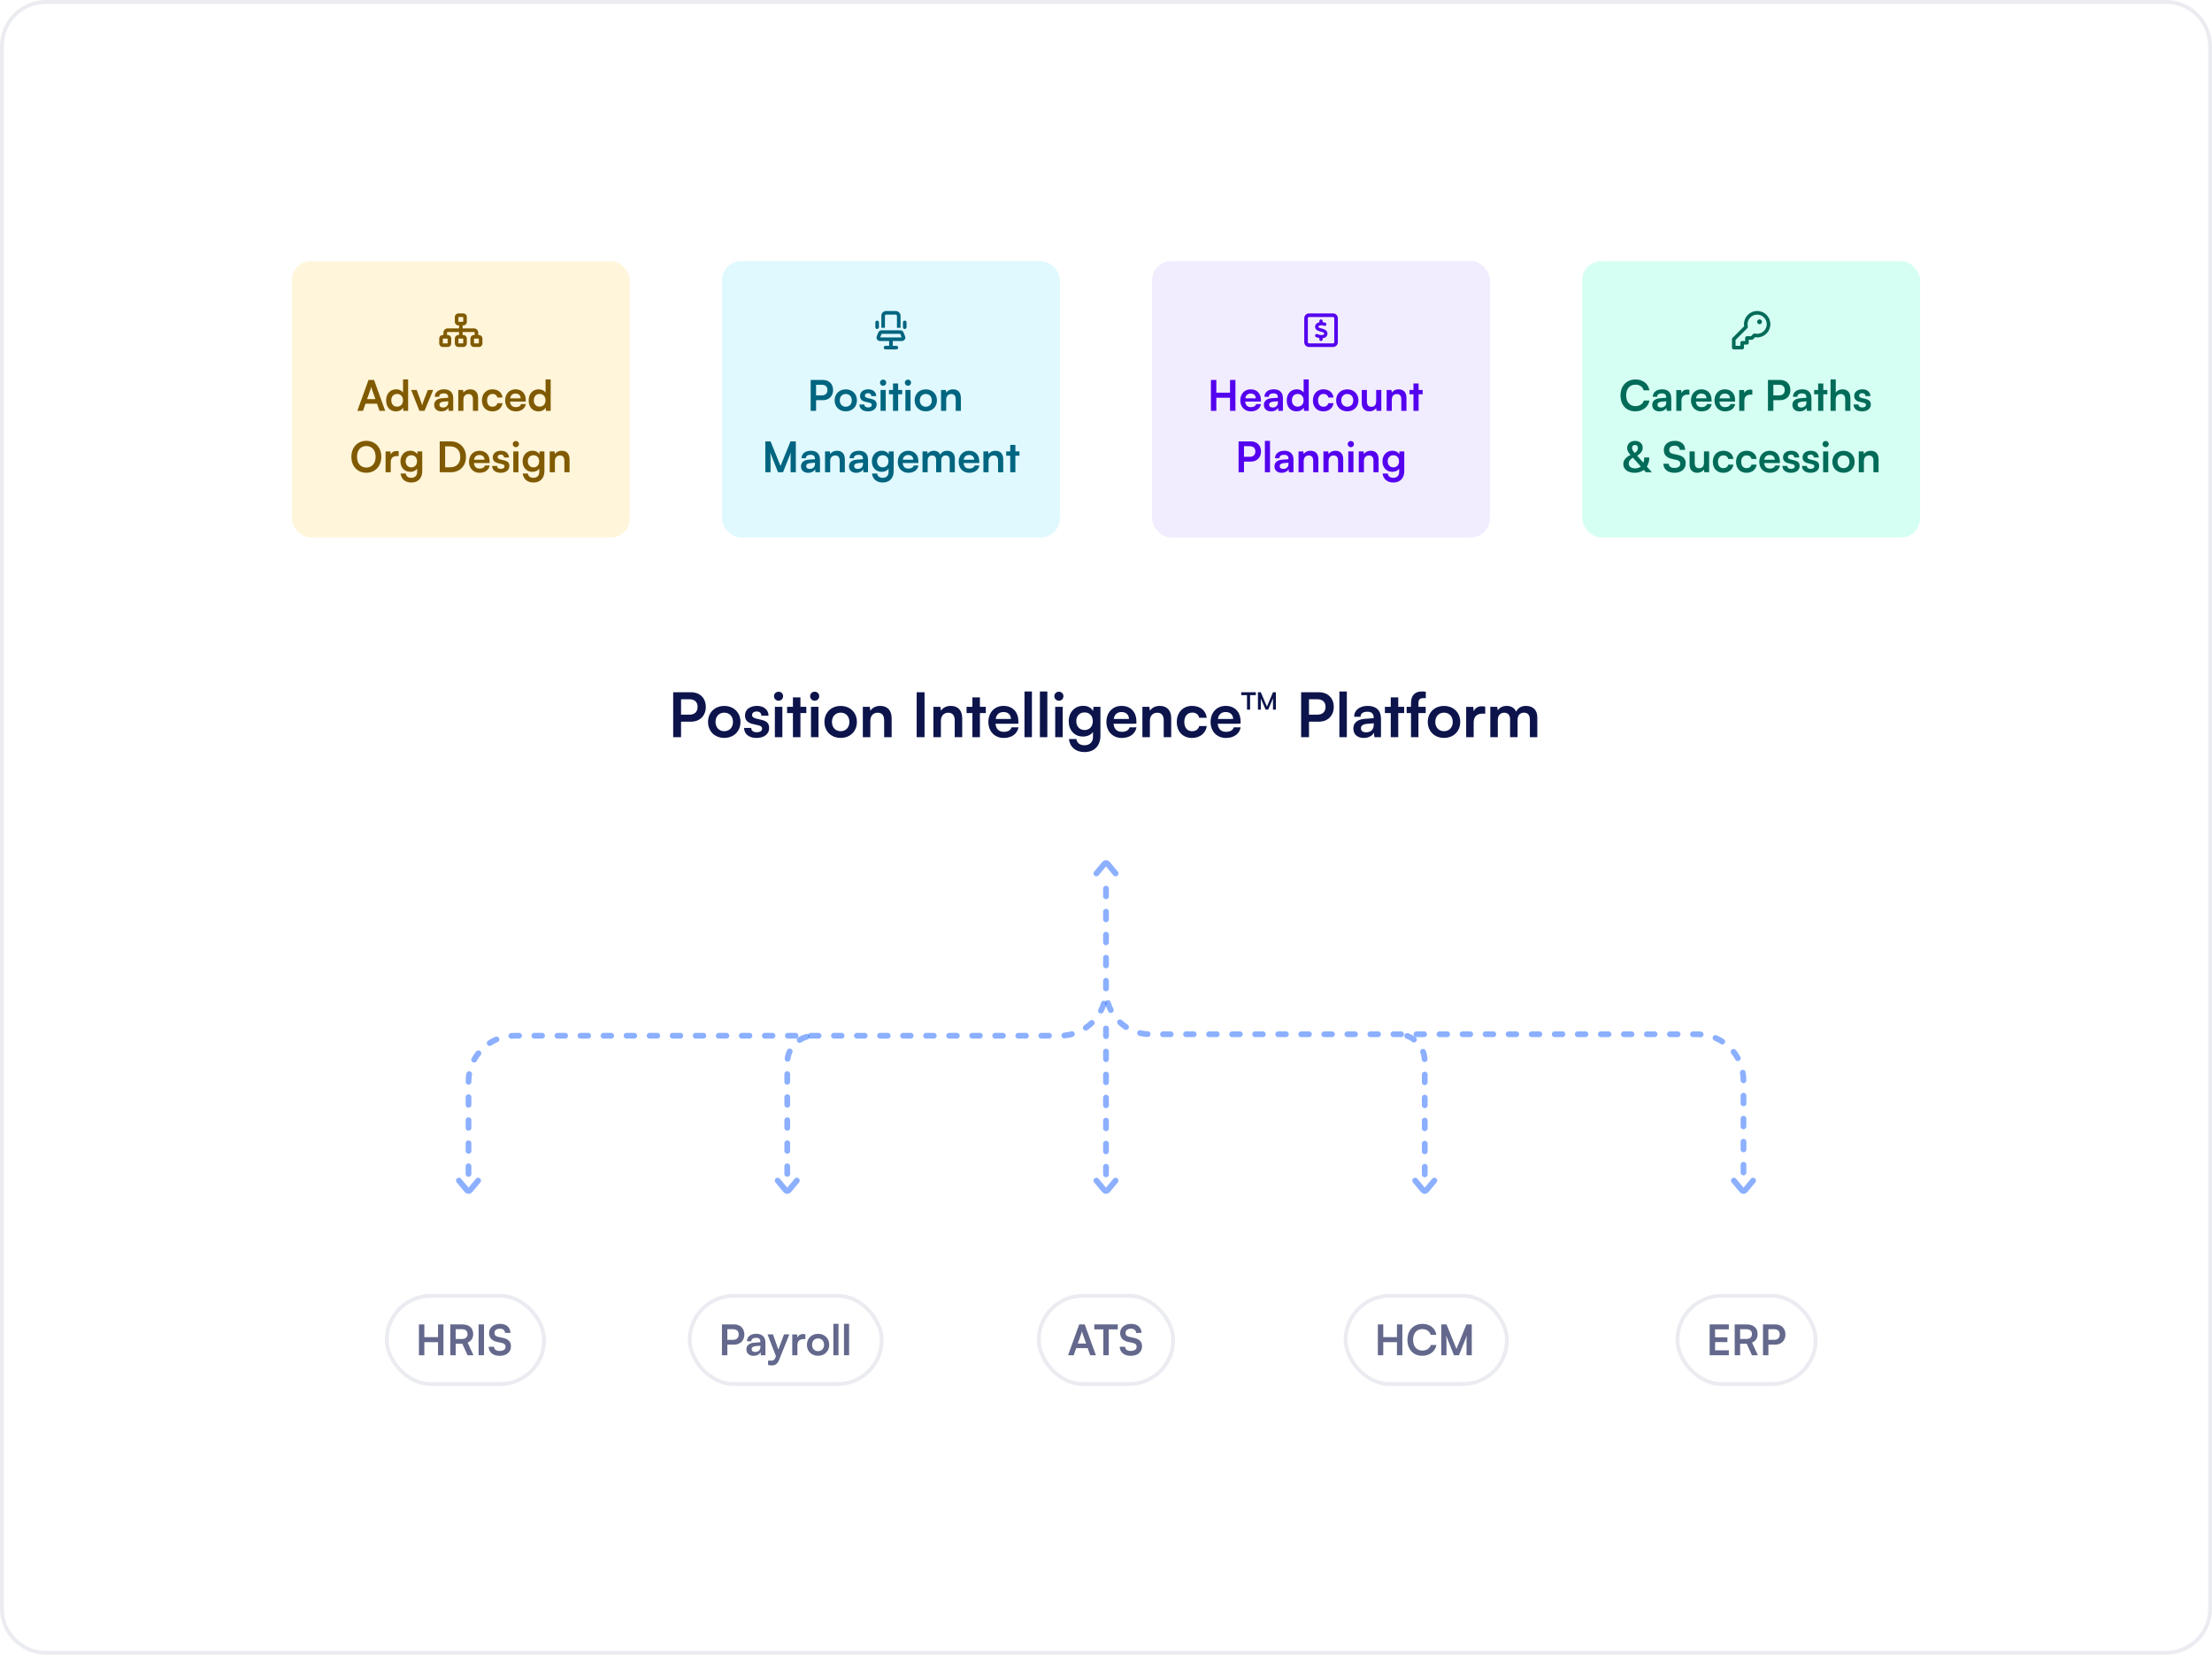 <svg width="576" height="431" viewBox="0 0 576 431" fill="none" xmlns="http://www.w3.org/2000/svg">
<path d="M0.5 12.008C0.5 5.657 5.649 0.508 12 0.508H564C570.351 0.508 575.5 5.657 575.5 12.008V419.008C575.5 425.359 570.351 430.508 564 430.508H12C5.649 430.508 0.5 425.359 0.5 419.008V12.008Z" stroke="#0C144B" stroke-opacity="0.08"/>
<g filter="url(#filter0_dii_541_17441)">
<rect x="68" y="56.008" width="104" height="88" rx="12" fill="white"/>
<g filter="url(#filter1_dii_541_17441)">
<rect x="76" y="64.008" width="88" height="72" rx="5" fill="#FFF5DA"/>
<path d="M120.625 78.57V79.82H119.375V78.57H120.625ZM119.375 77.633C118.857 77.633 118.438 78.053 118.438 78.57V79.82C118.438 80.338 118.857 80.758 119.375 80.758H119.531V81.539H116.562C115.959 81.539 115.469 82.029 115.469 82.633V83.258H115.312C114.795 83.258 114.375 83.678 114.375 84.195V85.445C114.375 85.963 114.795 86.383 115.312 86.383H116.562C117.08 86.383 117.5 85.963 117.5 85.445V84.195C117.5 83.678 117.08 83.258 116.562 83.258H116.406V82.633C116.406 82.547 116.477 82.477 116.562 82.477H119.531V83.258H119.375C118.857 83.258 118.438 83.678 118.438 84.195V85.445C118.438 85.963 118.857 86.383 119.375 86.383H120.625C121.143 86.383 121.562 85.963 121.562 85.445V84.195C121.562 83.678 121.143 83.258 120.625 83.258H120.469V82.477H123.438C123.523 82.477 123.594 82.547 123.594 82.633V83.258H123.438C122.92 83.258 122.5 83.678 122.5 84.195V85.445C122.5 85.963 122.92 86.383 123.438 86.383H124.688C125.205 86.383 125.625 85.963 125.625 85.445V84.195C125.625 83.678 125.205 83.258 124.688 83.258H124.531V82.633C124.531 82.029 124.041 81.539 123.438 81.539H120.469V80.758H120.625C121.143 80.758 121.562 80.338 121.562 79.82V78.57C121.562 78.053 121.143 77.633 120.625 77.633H119.375ZM115.312 84.195H116.562V85.445H115.312V84.195ZM119.375 84.195H120.625V85.445H119.375V84.195ZM123.438 84.195H124.688V85.445H123.438V84.195Z" fill="#805A00"/>
<path d="M94.519 103.008H93.056L95.96 94.967H97.401L100.305 103.008H98.82L98.171 101.149H95.168L94.519 103.008ZM96.499 97.365L95.586 99.961H97.764L96.84 97.365C96.774 97.156 96.697 96.914 96.675 96.749C96.642 96.903 96.576 97.145 96.499 97.365ZM103.101 103.151C101.528 103.151 100.549 101.996 100.549 100.313C100.549 98.619 101.539 97.409 103.178 97.409C103.937 97.409 104.608 97.728 104.949 98.267V94.824H106.28V103.008H105.048L104.96 102.161C104.63 102.788 103.926 103.151 103.101 103.151ZM103.398 101.919C104.333 101.919 104.938 101.248 104.938 100.269C104.938 99.29 104.333 98.608 103.398 98.608C102.463 98.608 101.891 99.301 101.891 100.269C101.891 101.237 102.463 101.919 103.398 101.919ZM109.219 103.008L107.063 97.574H108.493L109.439 100.071C109.67 100.72 109.857 101.281 109.923 101.578C110 101.237 110.198 100.665 110.429 100.071L111.419 97.574H112.805L110.539 103.008H109.219ZM114.925 103.151C113.77 103.151 113.066 102.48 113.066 101.457C113.066 100.456 113.792 99.829 115.079 99.73L116.707 99.609V99.488C116.707 98.751 116.267 98.454 115.585 98.454C114.793 98.454 114.353 98.784 114.353 99.356H113.209C113.209 98.179 114.177 97.409 115.651 97.409C117.114 97.409 118.016 98.201 118.016 99.708V103.008H116.839L116.74 102.205C116.509 102.766 115.772 103.151 114.925 103.151ZM115.365 102.139C116.19 102.139 116.718 101.644 116.718 100.808V100.522L115.585 100.61C114.749 100.687 114.43 100.962 114.43 101.402C114.43 101.897 114.76 102.139 115.365 102.139ZM120.676 103.008H119.334V97.574H120.577L120.687 98.278C121.028 97.728 121.688 97.409 122.425 97.409C123.789 97.409 124.493 98.256 124.493 99.664V103.008H123.151V99.983C123.151 99.07 122.7 98.63 122.007 98.63C121.182 98.63 120.676 99.202 120.676 100.082V103.008ZM125.493 100.28C125.493 98.597 126.604 97.409 128.21 97.409C129.695 97.409 130.707 98.234 130.85 99.543H129.508C129.354 98.927 128.903 98.608 128.265 98.608C127.407 98.608 126.835 99.257 126.835 100.28C126.835 101.303 127.363 101.941 128.221 101.941C128.892 101.941 129.365 101.611 129.508 101.017H130.861C130.696 102.282 129.64 103.151 128.221 103.151C126.571 103.151 125.493 102.007 125.493 100.28ZM134.291 103.151C132.674 103.151 131.541 101.974 131.541 100.291C131.541 98.586 132.652 97.409 134.247 97.409C135.875 97.409 136.909 98.498 136.909 100.192V100.599L132.817 100.61C132.916 101.567 133.422 102.051 134.313 102.051C135.05 102.051 135.534 101.765 135.688 101.248H136.931C136.7 102.436 135.71 103.151 134.291 103.151ZM134.258 98.509C133.466 98.509 132.982 98.938 132.85 99.752H135.578C135.578 99.004 135.061 98.509 134.258 98.509ZM140.216 103.151C138.643 103.151 137.664 101.996 137.664 100.313C137.664 98.619 138.654 97.409 140.293 97.409C141.052 97.409 141.723 97.728 142.064 98.267V94.824H143.395V103.008H142.163L142.075 102.161C141.745 102.788 141.041 103.151 140.216 103.151ZM140.513 101.919C141.448 101.919 142.053 101.248 142.053 100.269C142.053 99.29 141.448 98.608 140.513 98.608C139.578 98.608 139.006 99.301 139.006 100.269C139.006 101.237 139.578 101.919 140.513 101.919ZM99.294 114.982C99.294 117.424 97.688 119.14 95.378 119.14C93.079 119.14 91.495 117.435 91.495 114.982C91.495 112.54 93.09 110.824 95.389 110.824C97.688 110.824 99.294 112.529 99.294 114.982ZM97.809 114.982C97.809 113.266 96.863 112.177 95.389 112.177C93.915 112.177 92.969 113.266 92.969 114.982C92.969 116.698 93.915 117.787 95.389 117.787C96.863 117.787 97.809 116.676 97.809 114.982ZM103.816 113.552V114.795H103.321C102.353 114.795 101.748 115.312 101.748 116.368V119.008H100.406V113.585H101.671L101.748 114.377C101.979 113.838 102.496 113.475 103.222 113.475C103.409 113.475 103.596 113.497 103.816 113.552ZM104.277 116.17C104.277 114.586 105.311 113.398 106.862 113.398C107.676 113.398 108.314 113.739 108.633 114.322L108.71 113.574H109.953V118.733C109.953 120.548 108.864 121.681 107.104 121.681C105.542 121.681 104.475 120.79 104.31 119.338H105.652C105.74 120.042 106.279 120.46 107.104 120.46C108.028 120.46 108.622 119.877 108.622 118.975V118.073C108.281 118.579 107.61 118.898 106.829 118.898C105.289 118.898 104.277 117.743 104.277 116.17ZM105.63 116.137C105.63 117.05 106.213 117.732 107.093 117.732C108.017 117.732 108.589 117.083 108.589 116.137C108.589 115.213 108.028 114.575 107.093 114.575C106.202 114.575 105.63 115.246 105.63 116.137ZM117.398 119.008H114.505V110.967H117.321C119.697 110.967 121.336 112.606 121.336 115.004C121.336 117.369 119.73 119.008 117.398 119.008ZM117.189 112.265H115.913V117.71H117.266C118.872 117.71 119.851 116.676 119.851 115.004C119.851 113.299 118.85 112.265 117.189 112.265ZM124.88 119.151C123.263 119.151 122.13 117.974 122.13 116.291C122.13 114.586 123.241 113.409 124.836 113.409C126.464 113.409 127.498 114.498 127.498 116.192V116.599L123.406 116.61C123.505 117.567 124.011 118.051 124.902 118.051C125.639 118.051 126.123 117.765 126.277 117.248H127.52C127.289 118.436 126.299 119.151 124.88 119.151ZM124.847 114.509C124.055 114.509 123.571 114.938 123.439 115.752H126.167C126.167 115.004 125.65 114.509 124.847 114.509ZM128.154 117.358H129.43C129.441 117.831 129.793 118.128 130.409 118.128C131.036 118.128 131.377 117.875 131.377 117.479C131.377 117.204 131.234 117.006 130.75 116.896L129.771 116.665C128.792 116.445 128.319 115.983 128.319 115.114C128.319 114.047 129.221 113.409 130.475 113.409C131.696 113.409 132.521 114.113 132.532 115.169H131.256C131.245 114.707 130.937 114.41 130.42 114.41C129.892 114.41 129.584 114.652 129.584 115.059C129.584 115.367 129.826 115.565 130.288 115.675L131.267 115.906C132.18 116.115 132.642 116.533 132.642 117.369C132.642 118.469 131.707 119.151 130.365 119.151C129.012 119.151 128.154 118.425 128.154 117.358ZM134.335 112.485C133.873 112.485 133.51 112.122 133.51 111.671C133.51 111.22 133.873 110.868 134.335 110.868C134.775 110.868 135.138 111.22 135.138 111.671C135.138 112.122 134.775 112.485 134.335 112.485ZM133.664 119.008V113.574H135.006V119.008H133.664ZM136.085 116.17C136.085 114.586 137.119 113.398 138.67 113.398C139.484 113.398 140.122 113.739 140.441 114.322L140.518 113.574H141.761V118.733C141.761 120.548 140.672 121.681 138.912 121.681C137.35 121.681 136.283 120.79 136.118 119.338H137.46C137.548 120.042 138.087 120.46 138.912 120.46C139.836 120.46 140.43 119.877 140.43 118.975V118.073C140.089 118.579 139.418 118.898 138.637 118.898C137.097 118.898 136.085 117.743 136.085 116.17ZM137.438 116.137C137.438 117.05 138.021 117.732 138.901 117.732C139.825 117.732 140.397 117.083 140.397 116.137C140.397 115.213 139.836 114.575 138.901 114.575C138.01 114.575 137.438 115.246 137.438 116.137ZM144.492 119.008H143.15V113.574H144.393L144.503 114.278C144.844 113.728 145.504 113.409 146.241 113.409C147.605 113.409 148.309 114.256 148.309 115.664V119.008H146.967V115.983C146.967 115.07 146.516 114.63 145.823 114.63C144.998 114.63 144.492 115.202 144.492 116.082V119.008Z" fill="#805A00"/>
</g>
</g>
<g filter="url(#filter2_dii_541_17441)">
<rect x="180" y="56.008" width="104" height="88" rx="12" fill="white"/>
<g filter="url(#filter3_dii_541_17441)">
<rect x="188" y="64.008" width="88" height="72" rx="5" fill="#E0F9FF"/>
<path d="M233.25 77.945H230.75C230.574 77.945 230.438 78.102 230.438 78.258V81.383H229.5V78.258C229.5 77.574 230.047 77.008 230.75 77.008H233.25C233.934 77.008 234.5 77.574 234.5 78.258V81.383H233.562V78.258C233.562 78.102 233.406 77.945 233.25 77.945ZM228.875 79.977V81.227C228.875 81.5 228.66 81.695 228.406 81.695C228.133 81.695 227.938 81.5 227.938 81.227V79.977C227.938 79.723 228.133 79.508 228.406 79.508C228.66 79.508 228.875 79.723 228.875 79.977ZM236.062 79.977V81.227C236.062 81.5 235.848 81.695 235.594 81.695C235.32 81.695 235.125 81.5 235.125 81.227V79.977C235.125 79.723 235.32 79.508 235.594 79.508C235.848 79.508 236.062 79.723 236.062 79.977ZM232.469 84.82V86.07H233.406C233.66 86.07 233.875 86.285 233.875 86.539C233.875 86.812 233.66 87.008 233.406 87.008H232H230.594C230.32 87.008 230.125 86.812 230.125 86.539C230.125 86.285 230.32 86.07 230.594 86.07H231.531V84.82H229.129C228.641 84.82 228.25 84.43 228.25 83.941C228.25 83.824 228.27 83.727 228.289 83.629L228.68 82.633C228.816 82.262 229.168 82.027 229.559 82.027H234.441C234.832 82.027 235.164 82.262 235.301 82.633L235.691 83.629C235.73 83.727 235.75 83.824 235.75 83.941C235.75 84.43 235.34 84.82 234.852 84.82H232.469ZM229.559 82.945L229.207 83.883H232H234.773L234.422 82.945H229.559Z" fill="#006580"/>
<path d="M214.274 100.236H212.503V103.008H211.095V94.967H214.274C215.891 94.967 216.936 96.023 216.936 97.596C216.936 99.147 215.88 100.236 214.274 100.236ZM213.999 96.221H212.503V98.982H213.977C214.945 98.982 215.462 98.465 215.462 97.585C215.462 96.705 214.934 96.221 213.999 96.221ZM217.335 100.28C217.335 98.586 218.556 97.42 220.239 97.42C221.922 97.42 223.143 98.586 223.143 100.28C223.143 101.974 221.922 103.14 220.239 103.14C218.556 103.14 217.335 101.974 217.335 100.28ZM218.677 100.28C218.677 101.27 219.315 101.941 220.239 101.941C221.163 101.941 221.801 101.27 221.801 100.28C221.801 99.29 221.163 98.619 220.239 98.619C219.315 98.619 218.677 99.29 218.677 100.28ZM223.789 101.358H225.065C225.076 101.831 225.428 102.128 226.044 102.128C226.671 102.128 227.012 101.875 227.012 101.479C227.012 101.204 226.869 101.006 226.385 100.896L225.406 100.665C224.427 100.445 223.954 99.983 223.954 99.114C223.954 98.047 224.856 97.409 226.11 97.409C227.331 97.409 228.156 98.113 228.167 99.169H226.891C226.88 98.707 226.572 98.41 226.055 98.41C225.527 98.41 225.219 98.652 225.219 99.059C225.219 99.367 225.461 99.565 225.923 99.675L226.902 99.906C227.815 100.115 228.277 100.533 228.277 101.369C228.277 102.469 227.342 103.151 226 103.151C224.647 103.151 223.789 102.425 223.789 101.358ZM229.969 96.485C229.507 96.485 229.144 96.122 229.144 95.671C229.144 95.22 229.507 94.868 229.969 94.868C230.409 94.868 230.772 95.22 230.772 95.671C230.772 96.122 230.409 96.485 229.969 96.485ZM229.298 103.008V97.574H230.64V103.008H229.298ZM233.875 103.008H232.533V98.696H231.488V97.574H232.533V95.88H233.875V97.574H234.931V98.696H233.875V103.008ZM236.436 96.485C235.974 96.485 235.611 96.122 235.611 95.671C235.611 95.22 235.974 94.868 236.436 94.868C236.876 94.868 237.239 95.22 237.239 95.671C237.239 96.122 236.876 96.485 236.436 96.485ZM235.765 103.008V97.574H237.107V103.008H235.765ZM238.175 100.28C238.175 98.586 239.396 97.42 241.079 97.42C242.762 97.42 243.983 98.586 243.983 100.28C243.983 101.974 242.762 103.14 241.079 103.14C239.396 103.14 238.175 101.974 238.175 100.28ZM239.517 100.28C239.517 101.27 240.155 101.941 241.079 101.941C242.003 101.941 242.641 101.27 242.641 100.28C242.641 99.29 242.003 98.619 241.079 98.619C240.155 98.619 239.517 99.29 239.517 100.28ZM246.389 103.008H245.047V97.574H246.29L246.4 98.278C246.741 97.728 247.401 97.409 248.138 97.409C249.502 97.409 250.206 98.256 250.206 99.664V103.008H248.864V99.983C248.864 99.07 248.413 98.63 247.72 98.63C246.895 98.63 246.389 99.202 246.389 100.082V103.008ZM200.653 119.008H199.289V110.967H200.653L203.249 117.369L205.845 110.967H207.231V119.008H205.867V116.533C205.867 114.916 205.867 114.443 205.944 113.871L203.898 119.008H202.6L200.565 113.882C200.642 114.366 200.653 115.125 200.653 116.126V119.008ZM210.43 119.151C209.275 119.151 208.571 118.48 208.571 117.457C208.571 116.456 209.297 115.829 210.584 115.73L212.212 115.609V115.488C212.212 114.751 211.772 114.454 211.09 114.454C210.298 114.454 209.858 114.784 209.858 115.356H208.714C208.714 114.179 209.682 113.409 211.156 113.409C212.619 113.409 213.521 114.201 213.521 115.708V119.008H212.344L212.245 118.205C212.014 118.766 211.277 119.151 210.43 119.151ZM210.87 118.139C211.695 118.139 212.223 117.644 212.223 116.808V116.522L211.09 116.61C210.254 116.687 209.935 116.962 209.935 117.402C209.935 117.897 210.265 118.139 210.87 118.139ZM216.181 119.008H214.839V113.574H216.082L216.192 114.278C216.533 113.728 217.193 113.409 217.93 113.409C219.294 113.409 219.998 114.256 219.998 115.664V119.008H218.656V115.983C218.656 115.07 218.205 114.63 217.512 114.63C216.687 114.63 216.181 115.202 216.181 116.082V119.008ZM222.934 119.151C221.779 119.151 221.075 118.48 221.075 117.457C221.075 116.456 221.801 115.829 223.088 115.73L224.716 115.609V115.488C224.716 114.751 224.276 114.454 223.594 114.454C222.802 114.454 222.362 114.784 222.362 115.356H221.218C221.218 114.179 222.186 113.409 223.66 113.409C225.123 113.409 226.025 114.201 226.025 115.708V119.008H224.848L224.749 118.205C224.518 118.766 223.781 119.151 222.934 119.151ZM223.374 118.139C224.199 118.139 224.727 117.644 224.727 116.808V116.522L223.594 116.61C222.758 116.687 222.439 116.962 222.439 117.402C222.439 117.897 222.769 118.139 223.374 118.139ZM227.035 116.17C227.035 114.586 228.069 113.398 229.62 113.398C230.434 113.398 231.072 113.739 231.391 114.322L231.468 113.574H232.711V118.733C232.711 120.548 231.622 121.681 229.862 121.681C228.3 121.681 227.233 120.79 227.068 119.338H228.41C228.498 120.042 229.037 120.46 229.862 120.46C230.786 120.46 231.38 119.877 231.38 118.975V118.073C231.039 118.579 230.368 118.898 229.587 118.898C228.047 118.898 227.035 117.743 227.035 116.17ZM228.388 116.137C228.388 117.05 228.971 117.732 229.851 117.732C230.775 117.732 231.347 117.083 231.347 116.137C231.347 115.213 230.786 114.575 229.851 114.575C228.96 114.575 228.388 115.246 228.388 116.137ZM236.531 119.151C234.914 119.151 233.781 117.974 233.781 116.291C233.781 114.586 234.892 113.409 236.487 113.409C238.115 113.409 239.149 114.498 239.149 116.192V116.599L235.057 116.61C235.156 117.567 235.662 118.051 236.553 118.051C237.29 118.051 237.774 117.765 237.928 117.248H239.171C238.94 118.436 237.95 119.151 236.531 119.151ZM236.498 114.509C235.706 114.509 235.222 114.938 235.09 115.752H237.818C237.818 115.004 237.301 114.509 236.498 114.509ZM241.565 119.008H240.223V113.574H241.455L241.565 114.212C241.84 113.761 242.39 113.409 243.171 113.409C243.996 113.409 244.568 113.816 244.854 114.443C245.129 113.816 245.767 113.409 246.592 113.409C247.912 113.409 248.638 114.201 248.638 115.455V119.008H247.307V115.807C247.307 115.026 246.889 114.619 246.251 114.619C245.602 114.619 245.107 115.037 245.107 115.928V119.008H243.765V115.796C243.765 115.037 243.358 114.63 242.72 114.63C242.082 114.63 241.565 115.048 241.565 115.928V119.008ZM252.387 119.151C250.77 119.151 249.637 117.974 249.637 116.291C249.637 114.586 250.748 113.409 252.343 113.409C253.971 113.409 255.005 114.498 255.005 116.192V116.599L250.913 116.61C251.012 117.567 251.518 118.051 252.409 118.051C253.146 118.051 253.63 117.765 253.784 117.248H255.027C254.796 118.436 253.806 119.151 252.387 119.151ZM252.354 114.509C251.562 114.509 251.078 114.938 250.946 115.752H253.674C253.674 115.004 253.157 114.509 252.354 114.509ZM257.421 119.008H256.079V113.574H257.322L257.432 114.278C257.773 113.728 258.433 113.409 259.17 113.409C260.534 113.409 261.238 114.256 261.238 115.664V119.008H259.896V115.983C259.896 115.07 259.445 114.63 258.752 114.63C257.927 114.63 257.421 115.202 257.421 116.082V119.008ZM264.404 119.008H263.062V114.696H262.017V113.574H263.062V111.88H264.404V113.574H265.46V114.696H264.404V119.008Z" fill="#006580"/>
</g>
</g>
<g filter="url(#filter4_dii_541_17441)">
<rect x="292" y="56.008" width="104" height="88" rx="12" fill="white"/>
<g filter="url(#filter5_dii_541_17441)">
<rect x="300" y="64.008" width="88" height="72" rx="5" fill="#F2ECFF"/>
<path d="M340.875 78.57C340.703 78.57 340.562 78.711 340.562 78.883V85.133C340.562 85.305 340.703 85.445 340.875 85.445H347.125C347.297 85.445 347.438 85.305 347.438 85.133V78.883C347.438 78.711 347.297 78.57 347.125 78.57H340.875ZM339.625 78.883C339.625 78.193 340.186 77.633 340.875 77.633H347.125C347.814 77.633 348.375 78.193 348.375 78.883V85.133C348.375 85.822 347.814 86.383 347.125 86.383H340.875C340.186 86.383 339.625 85.822 339.625 85.133V78.883ZM344.406 79.617V79.894C344.596 79.918 344.785 79.971 344.973 80.023C345.01 80.033 345.045 80.043 345.082 80.055C345.307 80.117 345.439 80.35 345.377 80.574C345.314 80.799 345.082 80.93 344.857 80.869C344.826 80.861 344.797 80.852 344.766 80.844C344.629 80.805 344.492 80.768 344.354 80.74C344.096 80.691 343.797 80.715 343.557 80.818C343.342 80.912 343.164 81.139 343.408 81.295C343.6 81.418 343.834 81.481 344.057 81.541C344.104 81.553 344.148 81.566 344.193 81.578C344.498 81.664 344.887 81.775 345.178 81.975C345.557 82.234 345.734 82.656 345.65 83.109C345.57 83.547 345.266 83.834 344.9 83.982C344.748 84.045 344.582 84.084 344.408 84.103V84.4C344.408 84.633 344.219 84.822 343.986 84.822C343.754 84.822 343.564 84.633 343.564 84.4V84.061C343.281 83.996 343.004 83.906 342.729 83.816C342.508 83.744 342.387 83.504 342.461 83.283C342.535 83.062 342.773 82.941 342.994 83.016C343.043 83.031 343.092 83.049 343.141 83.064C343.361 83.139 343.588 83.215 343.814 83.252C344.146 83.301 344.412 83.272 344.586 83.201C344.82 83.107 344.932 82.828 344.701 82.672C344.504 82.537 344.26 82.471 344.027 82.408C343.982 82.397 343.939 82.385 343.895 82.371C343.6 82.287 343.23 82.184 342.953 82.006C342.572 81.762 342.379 81.356 342.461 80.904C342.539 80.478 342.871 80.195 343.223 80.043C343.33 79.996 343.445 79.959 343.564 79.932V79.617C343.564 79.385 343.754 79.195 343.986 79.195C344.219 79.195 344.408 79.385 344.408 79.617H344.406Z" fill="#5401EF"/>
<path d="M316.731 103.008H315.323V94.967H316.731V98.289H320.295V94.967H321.703V103.008H320.295V99.598H316.731V103.008ZM325.72 103.151C324.103 103.151 322.97 101.974 322.97 100.291C322.97 98.586 324.081 97.409 325.676 97.409C327.304 97.409 328.338 98.498 328.338 100.192V100.599L324.246 100.61C324.345 101.567 324.851 102.051 325.742 102.051C326.479 102.051 326.963 101.765 327.117 101.248H328.36C328.129 102.436 327.139 103.151 325.72 103.151ZM325.687 98.509C324.895 98.509 324.411 98.938 324.279 99.752H327.007C327.007 99.004 326.49 98.509 325.687 98.509ZM330.976 103.151C329.821 103.151 329.117 102.48 329.117 101.457C329.117 100.456 329.843 99.829 331.13 99.73L332.758 99.609V99.488C332.758 98.751 332.318 98.454 331.636 98.454C330.844 98.454 330.404 98.784 330.404 99.356H329.26C329.26 98.179 330.228 97.409 331.702 97.409C333.165 97.409 334.067 98.201 334.067 99.708V103.008H332.89L332.791 102.205C332.56 102.766 331.823 103.151 330.976 103.151ZM331.416 102.139C332.241 102.139 332.769 101.644 332.769 100.808V100.522L331.636 100.61C330.8 100.687 330.481 100.962 330.481 101.402C330.481 101.897 330.811 102.139 331.416 102.139ZM337.618 103.151C336.045 103.151 335.066 101.996 335.066 100.313C335.066 98.619 336.056 97.409 337.695 97.409C338.454 97.409 339.125 97.728 339.466 98.267V94.824H340.797V103.008H339.565L339.477 102.161C339.147 102.788 338.443 103.151 337.618 103.151ZM337.915 101.919C338.85 101.919 339.455 101.248 339.455 100.269C339.455 99.29 338.85 98.608 337.915 98.608C336.98 98.608 336.408 99.301 336.408 100.269C336.408 101.237 336.98 101.919 337.915 101.919ZM341.876 100.28C341.876 98.597 342.987 97.409 344.593 97.409C346.078 97.409 347.09 98.234 347.233 99.543H345.891C345.737 98.927 345.286 98.608 344.648 98.608C343.79 98.608 343.218 99.257 343.218 100.28C343.218 101.303 343.746 101.941 344.604 101.941C345.275 101.941 345.748 101.611 345.891 101.017H347.244C347.079 102.282 346.023 103.151 344.604 103.151C342.954 103.151 341.876 102.007 341.876 100.28ZM347.924 100.28C347.924 98.586 349.145 97.42 350.828 97.42C352.511 97.42 353.732 98.586 353.732 100.28C353.732 101.974 352.511 103.14 350.828 103.14C349.145 103.14 347.924 101.974 347.924 100.28ZM349.266 100.28C349.266 101.27 349.904 101.941 350.828 101.941C351.752 101.941 352.39 101.27 352.39 100.28C352.39 99.29 351.752 98.619 350.828 98.619C349.904 98.619 349.266 99.29 349.266 100.28ZM358.352 97.574H359.694V103.008H358.451L358.352 102.282C358.022 102.799 357.318 103.151 356.592 103.151C355.338 103.151 354.601 102.304 354.601 100.973V97.574H355.943V100.5C355.943 101.534 356.35 101.952 357.098 101.952C357.945 101.952 358.352 101.457 358.352 100.423V97.574ZM362.422 103.008H361.08V97.574H362.323L362.433 98.278C362.774 97.728 363.434 97.409 364.171 97.409C365.535 97.409 366.239 98.256 366.239 99.664V103.008H364.897V99.983C364.897 99.07 364.446 98.63 363.753 98.63C362.928 98.63 362.422 99.202 362.422 100.082V103.008ZM369.406 103.008H368.064V98.696H367.019V97.574H368.064V95.88H369.406V97.574H370.462V98.696H369.406V103.008ZM325.705 116.236H323.934V119.008H322.526V110.967H325.705C327.322 110.967 328.367 112.023 328.367 113.596C328.367 115.147 327.311 116.236 325.705 116.236ZM325.43 112.221H323.934V114.982H325.408C326.376 114.982 326.893 114.465 326.893 113.585C326.893 112.705 326.365 112.221 325.43 112.221ZM330.706 119.008H329.375V110.824H330.706V119.008ZM333.731 119.151C332.576 119.151 331.872 118.48 331.872 117.457C331.872 116.456 332.598 115.829 333.885 115.73L335.513 115.609V115.488C335.513 114.751 335.073 114.454 334.391 114.454C333.599 114.454 333.159 114.784 333.159 115.356H332.015C332.015 114.179 332.983 113.409 334.457 113.409C335.92 113.409 336.822 114.201 336.822 115.708V119.008H335.645L335.546 118.205C335.315 118.766 334.578 119.151 333.731 119.151ZM334.171 118.139C334.996 118.139 335.524 117.644 335.524 116.808V116.522L334.391 116.61C333.555 116.687 333.236 116.962 333.236 117.402C333.236 117.897 333.566 118.139 334.171 118.139ZM339.482 119.008H338.14V113.574H339.383L339.493 114.278C339.834 113.728 340.494 113.409 341.231 113.409C342.595 113.409 343.299 114.256 343.299 115.664V119.008H341.957V115.983C341.957 115.07 341.506 114.63 340.813 114.63C339.988 114.63 339.482 115.202 339.482 116.082V119.008ZM345.96 119.008H344.618V113.574H345.861L345.971 114.278C346.312 113.728 346.972 113.409 347.709 113.409C349.073 113.409 349.777 114.256 349.777 115.664V119.008H348.435V115.983C348.435 115.07 347.984 114.63 347.291 114.63C346.466 114.63 345.96 115.202 345.96 116.082V119.008ZM351.766 112.485C351.304 112.485 350.941 112.122 350.941 111.671C350.941 111.22 351.304 110.868 351.766 110.868C352.206 110.868 352.569 111.22 352.569 111.671C352.569 112.122 352.206 112.485 351.766 112.485ZM351.095 119.008V113.574H352.437V119.008H351.095ZM355.166 119.008H353.824V113.574H355.067L355.177 114.278C355.518 113.728 356.178 113.409 356.915 113.409C358.279 113.409 358.983 114.256 358.983 115.664V119.008H357.641V115.983C357.641 115.07 357.19 114.63 356.497 114.63C355.672 114.63 355.166 115.202 355.166 116.082V119.008ZM359.993 116.17C359.993 114.586 361.027 113.398 362.578 113.398C363.392 113.398 364.03 113.739 364.349 114.322L364.426 113.574H365.669V118.733C365.669 120.548 364.58 121.681 362.82 121.681C361.258 121.681 360.191 120.79 360.026 119.338H361.368C361.456 120.042 361.995 120.46 362.82 120.46C363.744 120.46 364.338 119.877 364.338 118.975V118.073C363.997 118.579 363.326 118.898 362.545 118.898C361.005 118.898 359.993 117.743 359.993 116.17ZM361.346 116.137C361.346 117.05 361.929 117.732 362.809 117.732C363.733 117.732 364.305 117.083 364.305 116.137C364.305 115.213 363.744 114.575 362.809 114.575C361.918 114.575 361.346 115.246 361.346 116.137Z" fill="#5401EF"/>
</g>
</g>
<g filter="url(#filter6_dii_541_17441)">
<rect x="404" y="56.008" width="104" height="88" rx="12" fill="white"/>
<g filter="url(#filter7_dii_541_17441)">
<rect x="412" y="64.008" width="88" height="72" rx="5" fill="#D6FFF3"/>
<path d="M455.062 80.445C455.062 79.064 456.181 77.945 457.561 77.945C458.942 77.945 460.061 79.064 460.061 80.445C460.061 81.825 458.942 82.944 457.561 82.944C457.358 82.944 457.161 82.921 456.973 82.874C456.815 82.835 456.647 82.882 456.532 82.999L455.962 83.569H454.905C454.646 83.569 454.437 83.778 454.437 84.038V84.819H453.656C453.396 84.819 453.187 85.028 453.187 85.287V86.069H451.937V84.543L455.007 81.474C455.122 81.359 455.169 81.191 455.132 81.032C455.087 80.845 455.062 80.648 455.062 80.445ZM457.561 77.008C455.663 77.008 454.124 78.547 454.124 80.445C454.124 80.63 454.138 80.812 454.167 80.99L451.137 84.018C451.049 84.106 451 84.225 451 84.35V86.537C451 86.797 451.209 87.006 451.469 87.006H453.656C453.915 87.006 454.124 86.797 454.124 86.537V85.756H454.905C455.165 85.756 455.374 85.547 455.374 85.287V84.506H456.155C456.28 84.506 456.399 84.457 456.487 84.37L457.018 83.838C457.196 83.866 457.378 83.882 457.563 83.882C459.461 83.882 461 82.343 461 80.445C461 78.547 459.459 77.008 457.561 77.008ZM458.186 80.445C458.352 80.445 458.511 80.379 458.628 80.262C458.745 80.144 458.811 79.986 458.811 79.82C458.811 79.654 458.745 79.495 458.628 79.378C458.511 79.261 458.352 79.195 458.186 79.195C458.02 79.195 457.861 79.261 457.744 79.378C457.627 79.495 457.561 79.654 457.561 79.82C457.561 79.986 457.627 80.144 457.744 80.262C457.861 80.379 458.02 80.445 458.186 80.445Z" fill="#006B58"/>
<path d="M425.84 103.14C423.497 103.14 421.979 101.512 421.979 98.993C421.979 96.496 423.552 94.835 425.906 94.835C427.809 94.835 429.228 95.946 429.503 97.673H428.018C427.743 96.738 426.94 96.188 425.873 96.188C424.388 96.188 423.453 97.266 423.453 98.982C423.453 100.687 424.399 101.787 425.873 101.787C426.962 101.787 427.798 101.215 428.062 100.324H429.525C429.217 102.018 427.743 103.14 425.84 103.14ZM432.099 103.151C430.944 103.151 430.24 102.48 430.24 101.457C430.24 100.456 430.966 99.829 432.253 99.73L433.881 99.609V99.488C433.881 98.751 433.441 98.454 432.759 98.454C431.967 98.454 431.527 98.784 431.527 99.356H430.383C430.383 98.179 431.351 97.409 432.825 97.409C434.288 97.409 435.19 98.201 435.19 99.708V103.008H434.013L433.914 102.205C433.683 102.766 432.946 103.151 432.099 103.151ZM432.539 102.139C433.364 102.139 433.892 101.644 433.892 100.808V100.522L432.759 100.61C431.923 100.687 431.604 100.962 431.604 101.402C431.604 101.897 431.934 102.139 432.539 102.139ZM439.918 97.552V98.795H439.423C438.455 98.795 437.85 99.312 437.85 100.368V103.008H436.508V97.585H437.773L437.85 98.377C438.081 97.838 438.598 97.475 439.324 97.475C439.511 97.475 439.698 97.497 439.918 97.552ZM443.075 103.151C441.458 103.151 440.325 101.974 440.325 100.291C440.325 98.586 441.436 97.409 443.031 97.409C444.659 97.409 445.693 98.498 445.693 100.192V100.599L441.601 100.61C441.7 101.567 442.206 102.051 443.097 102.051C443.834 102.051 444.318 101.765 444.472 101.248H445.715C445.484 102.436 444.494 103.151 443.075 103.151ZM443.042 98.509C442.25 98.509 441.766 98.938 441.634 99.752H444.362C444.362 99.004 443.845 98.509 443.042 98.509ZM449.198 103.151C447.581 103.151 446.448 101.974 446.448 100.291C446.448 98.586 447.559 97.409 449.154 97.409C450.782 97.409 451.816 98.498 451.816 100.192V100.599L447.724 100.61C447.823 101.567 448.329 102.051 449.22 102.051C449.957 102.051 450.441 101.765 450.595 101.248H451.838C451.607 102.436 450.617 103.151 449.198 103.151ZM449.165 98.509C448.373 98.509 447.889 98.938 447.757 99.752H450.485C450.485 99.004 449.968 98.509 449.165 98.509ZM456.3 97.552V98.795H455.805C454.837 98.795 454.232 99.312 454.232 100.368V103.008H452.89V97.585H454.155L454.232 98.377C454.463 97.838 454.98 97.475 455.706 97.475C455.893 97.475 456.08 97.497 456.3 97.552ZM463.55 100.236H461.779V103.008H460.371V94.967H463.55C465.167 94.967 466.212 96.023 466.212 97.596C466.212 99.147 465.156 100.236 463.55 100.236ZM463.275 96.221H461.779V98.982H463.253C464.221 98.982 464.738 98.465 464.738 97.585C464.738 96.705 464.21 96.221 463.275 96.221ZM468.601 103.151C467.446 103.151 466.742 102.48 466.742 101.457C466.742 100.456 467.468 99.829 468.755 99.73L470.383 99.609V99.488C470.383 98.751 469.943 98.454 469.261 98.454C468.469 98.454 468.029 98.784 468.029 99.356H466.885C466.885 98.179 467.853 97.409 469.327 97.409C470.79 97.409 471.692 98.201 471.692 99.708V103.008H470.515L470.416 102.205C470.185 102.766 469.448 103.151 468.601 103.151ZM469.041 102.139C469.866 102.139 470.394 101.644 470.394 100.808V100.522L469.261 100.61C468.425 100.687 468.106 100.962 468.106 101.402C468.106 101.897 468.436 102.139 469.041 102.139ZM474.783 103.008H473.441V98.696H472.396V97.574H473.441V95.88H474.783V97.574H475.839V98.696H474.783V103.008ZM478.015 103.008H476.673V94.824H478.026V98.278C478.367 97.75 479.005 97.409 479.786 97.409C481.128 97.409 481.832 98.256 481.832 99.664V103.008H480.49V99.983C480.49 99.07 480.039 98.63 479.357 98.63C478.51 98.63 478.015 99.224 478.015 100.038V103.008ZM482.669 101.358H483.945C483.956 101.831 484.308 102.128 484.924 102.128C485.551 102.128 485.892 101.875 485.892 101.479C485.892 101.204 485.749 101.006 485.265 100.896L484.286 100.665C483.307 100.445 482.834 99.983 482.834 99.114C482.834 98.047 483.736 97.409 484.99 97.409C486.211 97.409 487.036 98.113 487.047 99.169H485.771C485.76 98.707 485.452 98.41 484.935 98.41C484.407 98.41 484.099 98.652 484.099 99.059C484.099 99.367 484.341 99.565 484.803 99.675L485.782 99.906C486.695 100.115 487.157 100.533 487.157 101.369C487.157 102.469 486.222 103.151 484.88 103.151C483.527 103.151 482.669 102.425 482.669 101.358ZM428.591 119.008L428.052 118.403C427.414 118.887 426.6 119.151 425.632 119.151C423.883 119.151 422.706 118.227 422.706 116.874C422.706 115.895 423.344 115.092 424.576 114.498C423.949 113.772 423.707 113.277 423.707 112.672C423.707 111.605 424.576 110.835 425.764 110.835C426.941 110.835 427.755 111.561 427.755 112.606C427.755 113.409 427.326 114.047 426.325 114.718L427.942 116.533C428.085 116.148 428.162 115.686 428.162 115.158H429.471C429.471 116.093 429.251 116.896 428.844 117.534L430.153 119.008H428.591ZM424.983 112.661C424.983 113.057 425.159 113.387 425.676 113.981C426.237 113.651 426.512 113.2 426.512 112.65C426.512 112.177 426.226 111.902 425.764 111.902C425.28 111.902 424.983 112.188 424.983 112.661ZM424.125 116.742C424.125 117.523 424.752 117.996 425.786 117.996C426.391 117.996 426.886 117.831 427.271 117.523L425.225 115.224C424.466 115.653 424.125 116.115 424.125 116.742ZM433.253 113.211C433.253 111.803 434.419 110.824 436.113 110.824C437.741 110.824 438.775 111.726 438.819 113.178H437.411C437.378 112.485 436.883 112.078 436.091 112.078C435.222 112.078 434.661 112.496 434.661 113.167C434.661 113.739 434.969 114.058 435.64 114.212L436.905 114.487C438.28 114.784 438.951 115.488 438.951 116.687C438.951 118.183 437.785 119.151 436.014 119.151C434.298 119.151 433.176 118.238 433.143 116.797H434.551C434.562 117.479 435.112 117.886 436.014 117.886C436.949 117.886 437.543 117.479 437.543 116.808C437.543 116.269 437.268 115.95 436.608 115.807L435.332 115.521C433.968 115.224 433.253 114.443 433.253 113.211ZM443.711 113.574H445.053V119.008H443.81L443.711 118.282C443.381 118.799 442.677 119.151 441.951 119.151C440.697 119.151 439.96 118.304 439.96 116.973V113.574H441.302V116.5C441.302 117.534 441.709 117.952 442.457 117.952C443.304 117.952 443.711 117.457 443.711 116.423V113.574ZM446.013 116.28C446.013 114.597 447.124 113.409 448.73 113.409C450.215 113.409 451.227 114.234 451.37 115.543H450.028C449.874 114.927 449.423 114.608 448.785 114.608C447.927 114.608 447.355 115.257 447.355 116.28C447.355 117.303 447.883 117.941 448.741 117.941C449.412 117.941 449.885 117.611 450.028 117.017H451.381C451.216 118.282 450.16 119.151 448.741 119.151C447.091 119.151 446.013 118.007 446.013 116.28ZM452.061 116.28C452.061 114.597 453.172 113.409 454.778 113.409C456.263 113.409 457.275 114.234 457.418 115.543H456.076C455.922 114.927 455.471 114.608 454.833 114.608C453.975 114.608 453.403 115.257 453.403 116.28C453.403 117.303 453.931 117.941 454.789 117.941C455.46 117.941 455.933 117.611 456.076 117.017H457.429C457.264 118.282 456.208 119.151 454.789 119.151C453.139 119.151 452.061 118.007 452.061 116.28ZM460.859 119.151C459.242 119.151 458.109 117.974 458.109 116.291C458.109 114.586 459.22 113.409 460.815 113.409C462.443 113.409 463.477 114.498 463.477 116.192V116.599L459.385 116.61C459.484 117.567 459.99 118.051 460.881 118.051C461.618 118.051 462.102 117.765 462.256 117.248H463.499C463.268 118.436 462.278 119.151 460.859 119.151ZM460.826 114.509C460.034 114.509 459.55 114.938 459.418 115.752H462.146C462.146 115.004 461.629 114.509 460.826 114.509ZM464.133 117.358H465.409C465.42 117.831 465.772 118.128 466.388 118.128C467.015 118.128 467.356 117.875 467.356 117.479C467.356 117.204 467.213 117.006 466.729 116.896L465.75 116.665C464.771 116.445 464.298 115.983 464.298 115.114C464.298 114.047 465.2 113.409 466.454 113.409C467.675 113.409 468.5 114.113 468.511 115.169H467.235C467.224 114.707 466.916 114.41 466.399 114.41C465.871 114.41 465.563 114.652 465.563 115.059C465.563 115.367 465.805 115.565 466.267 115.675L467.246 115.906C468.159 116.115 468.621 116.533 468.621 117.369C468.621 118.469 467.686 119.151 466.344 119.151C464.991 119.151 464.133 118.425 464.133 117.358ZM469.225 117.358H470.501C470.512 117.831 470.864 118.128 471.48 118.128C472.107 118.128 472.448 117.875 472.448 117.479C472.448 117.204 472.305 117.006 471.821 116.896L470.842 116.665C469.863 116.445 469.39 115.983 469.39 115.114C469.39 114.047 470.292 113.409 471.546 113.409C472.767 113.409 473.592 114.113 473.603 115.169H472.327C472.316 114.707 472.008 114.41 471.491 114.41C470.963 114.41 470.655 114.652 470.655 115.059C470.655 115.367 470.897 115.565 471.359 115.675L472.338 115.906C473.251 116.115 473.713 116.533 473.713 117.369C473.713 118.469 472.778 119.151 471.436 119.151C470.083 119.151 469.225 118.425 469.225 117.358ZM475.406 112.485C474.944 112.485 474.581 112.122 474.581 111.671C474.581 111.22 474.944 110.868 475.406 110.868C475.846 110.868 476.209 111.22 476.209 111.671C476.209 112.122 475.846 112.485 475.406 112.485ZM474.735 119.008V113.574H476.077V119.008H474.735ZM477.144 116.28C477.144 114.586 478.365 113.42 480.048 113.42C481.731 113.42 482.952 114.586 482.952 116.28C482.952 117.974 481.731 119.14 480.048 119.14C478.365 119.14 477.144 117.974 477.144 116.28ZM478.486 116.28C478.486 117.27 479.124 117.941 480.048 117.941C480.972 117.941 481.61 117.27 481.61 116.28C481.61 115.29 480.972 114.619 480.048 114.619C479.124 114.619 478.486 115.29 478.486 116.28ZM485.358 119.008H484.016V113.574H485.259L485.369 114.278C485.71 113.728 486.37 113.409 487.107 113.409C488.471 113.409 489.175 114.256 489.175 115.664V119.008H487.833V115.983C487.833 115.07 487.382 114.63 486.689 114.63C485.864 114.63 485.358 115.202 485.358 116.082V119.008Z" fill="#006B58"/>
</g>
</g>
<g filter="url(#filter8_dii_541_17441)">
<rect x="68" y="152.008" width="440" height="64" rx="8" fill="white"/>
<path d="M179.92 185.976H177.344V190.008H175.296V178.312H179.92C182.272 178.312 183.792 179.848 183.792 182.136C183.792 184.392 182.256 185.976 179.92 185.976ZM179.52 180.136H177.344V184.152H179.488C180.896 184.152 181.648 183.4 181.648 182.12C181.648 180.84 180.88 180.136 179.52 180.136ZM184.372 186.04C184.372 183.576 186.148 181.88 188.596 181.88C191.044 181.88 192.82 183.576 192.82 186.04C192.82 188.504 191.044 190.2 188.596 190.2C186.148 190.2 184.372 188.504 184.372 186.04ZM186.324 186.04C186.324 187.48 187.252 188.456 188.596 188.456C189.94 188.456 190.868 187.48 190.868 186.04C190.868 184.6 189.94 183.624 188.596 183.624C187.252 183.624 186.324 184.6 186.324 186.04ZM193.759 187.608H195.615C195.631 188.296 196.143 188.728 197.039 188.728C197.951 188.728 198.447 188.36 198.447 187.784C198.447 187.384 198.239 187.096 197.535 186.936L196.111 186.6C194.687 186.28 193.999 185.608 193.999 184.344C193.999 182.792 195.311 181.864 197.135 181.864C198.911 181.864 200.111 182.888 200.127 184.424H198.271C198.255 183.752 197.807 183.32 197.055 183.32C196.287 183.32 195.839 183.672 195.839 184.264C195.839 184.712 196.191 185 196.863 185.16L198.287 185.496C199.615 185.8 200.287 186.408 200.287 187.624C200.287 189.224 198.927 190.216 196.975 190.216C195.007 190.216 193.759 189.16 193.759 187.608ZM202.75 180.52C202.078 180.52 201.55 179.992 201.55 179.336C201.55 178.68 202.078 178.168 202.75 178.168C203.39 178.168 203.918 178.68 203.918 179.336C203.918 179.992 203.39 180.52 202.75 180.52ZM201.774 190.008V182.104H203.726V190.008H201.774ZM208.43 190.008H206.478V183.736H204.958V182.104H206.478V179.64H208.43V182.104H209.966V183.736H208.43V190.008ZM212.156 180.52C211.484 180.52 210.956 179.992 210.956 179.336C210.956 178.68 211.484 178.168 212.156 178.168C212.796 178.168 213.324 178.68 213.324 179.336C213.324 179.992 212.796 180.52 212.156 180.52ZM211.18 190.008V182.104H213.132V190.008H211.18ZM214.685 186.04C214.685 183.576 216.461 181.88 218.909 181.88C221.357 181.88 223.133 183.576 223.133 186.04C223.133 188.504 221.357 190.2 218.909 190.2C216.461 190.2 214.685 188.504 214.685 186.04ZM216.637 186.04C216.637 187.48 217.565 188.456 218.909 188.456C220.253 188.456 221.181 187.48 221.181 186.04C221.181 184.6 220.253 183.624 218.909 183.624C217.565 183.624 216.637 184.6 216.637 186.04ZM226.632 190.008H224.68V182.104H226.488L226.648 183.128C227.144 182.328 228.104 181.864 229.176 181.864C231.16 181.864 232.184 183.096 232.184 185.144V190.008H230.232V185.608C230.232 184.28 229.576 183.64 228.568 183.64C227.368 183.64 226.632 184.472 226.632 185.752V190.008ZM240.75 178.312V190.008H238.702V178.312H240.75ZM245.007 190.008H243.055V182.104H244.863L245.023 183.128C245.519 182.328 246.479 181.864 247.551 181.864C249.535 181.864 250.559 183.096 250.559 185.144V190.008H248.607V185.608C248.607 184.28 247.951 183.64 246.943 183.64C245.743 183.64 245.007 184.472 245.007 185.752V190.008ZM255.165 190.008H253.213V183.736H251.693V182.104H253.213V179.64H255.165V182.104H256.701V183.736H255.165V190.008ZM261.372 190.216C259.02 190.216 257.372 188.504 257.372 186.056C257.372 183.576 258.988 181.864 261.308 181.864C263.676 181.864 265.18 183.448 265.18 185.912V186.504L259.228 186.52C259.372 187.912 260.108 188.616 261.404 188.616C262.476 188.616 263.18 188.2 263.404 187.448H265.212C264.876 189.176 263.436 190.216 261.372 190.216ZM261.324 183.464C260.172 183.464 259.468 184.088 259.276 185.272H263.244C263.244 184.184 262.492 183.464 261.324 183.464ZM268.71 190.008H266.774V178.104H268.71V190.008ZM272.726 190.008H270.79V178.104H272.726V190.008ZM275.75 180.52C275.078 180.52 274.55 179.992 274.55 179.336C274.55 178.68 275.078 178.168 275.75 178.168C276.39 178.168 276.918 178.68 276.918 179.336C276.918 179.992 276.39 180.52 275.75 180.52ZM274.774 190.008V182.104H276.726V190.008H274.774ZM278.294 185.88C278.294 183.576 279.798 181.848 282.054 181.848C283.238 181.848 284.166 182.344 284.63 183.192L284.742 182.104H286.55V189.608C286.55 192.248 284.966 193.896 282.406 193.896C280.134 193.896 278.582 192.6 278.342 190.488H280.294C280.422 191.512 281.206 192.12 282.406 192.12C283.75 192.12 284.614 191.272 284.614 189.96V188.648C284.118 189.384 283.142 189.848 282.006 189.848C279.766 189.848 278.294 188.168 278.294 185.88ZM280.262 185.832C280.262 187.16 281.11 188.152 282.39 188.152C283.734 188.152 284.566 187.208 284.566 185.832C284.566 184.488 283.75 183.56 282.39 183.56C281.094 183.56 280.262 184.536 280.262 185.832ZM292.107 190.216C289.755 190.216 288.107 188.504 288.107 186.056C288.107 183.576 289.723 181.864 292.043 181.864C294.411 181.864 295.915 183.448 295.915 185.912V186.504L289.963 186.52C290.107 187.912 290.843 188.616 292.139 188.616C293.211 188.616 293.915 188.2 294.139 187.448H295.947C295.611 189.176 294.171 190.216 292.107 190.216ZM292.059 183.464C290.907 183.464 290.203 184.088 290.011 185.272H293.979C293.979 184.184 293.227 183.464 292.059 183.464ZM299.429 190.008H297.477V182.104H299.285L299.445 183.128C299.941 182.328 300.901 181.864 301.973 181.864C303.957 181.864 304.981 183.096 304.981 185.144V190.008H303.029V185.608C303.029 184.28 302.373 183.64 301.365 183.64C300.165 183.64 299.429 184.472 299.429 185.752V190.008ZM306.435 186.04C306.435 183.592 308.051 181.864 310.387 181.864C312.547 181.864 314.019 183.064 314.227 184.968H312.275C312.051 184.072 311.395 183.608 310.467 183.608C309.219 183.608 308.387 184.552 308.387 186.04C308.387 187.528 309.155 188.456 310.403 188.456C311.379 188.456 312.067 187.976 312.275 187.112H314.243C314.003 188.952 312.467 190.216 310.403 190.216C308.003 190.216 306.435 188.552 306.435 186.04ZM319.232 190.216C316.88 190.216 315.232 188.504 315.232 186.056C315.232 183.576 316.848 181.864 319.168 181.864C321.536 181.864 323.04 183.448 323.04 185.912V186.504L317.088 186.52C317.232 187.912 317.968 188.616 319.264 188.616C320.336 188.616 321.04 188.2 321.264 187.448H323.072C322.736 189.176 321.296 190.216 319.232 190.216ZM319.184 183.464C318.032 183.464 317.328 184.088 317.136 185.272H321.104C321.104 184.184 320.352 183.464 319.184 183.464ZM324.717 179.064H323.213V178.312H327.021V179.064H325.517V182.84H324.717V179.064ZM328.317 182.84H327.565V178.312H328.317L329.901 182.04L331.485 178.312H332.237V182.84H331.485V179.912L330.237 182.84H329.565L328.317 179.96V182.84ZM343.436 185.976H340.86V190.008H338.812V178.312H343.436C345.788 178.312 347.308 179.848 347.308 182.136C347.308 184.392 345.772 185.976 343.436 185.976ZM343.036 180.136H340.86V184.152H343.004C344.412 184.152 345.164 183.4 345.164 182.12C345.164 180.84 344.396 180.136 343.036 180.136ZM350.71 190.008H348.774V178.104H350.71V190.008ZM355.11 190.216C353.43 190.216 352.406 189.24 352.406 187.752C352.406 186.296 353.462 185.384 355.334 185.24L357.702 185.064V184.888C357.702 183.816 357.062 183.384 356.07 183.384C354.918 183.384 354.278 183.864 354.278 184.696H352.614C352.614 182.984 354.022 181.864 356.166 181.864C358.294 181.864 359.606 183.016 359.606 185.208V190.008H357.894L357.75 188.84C357.414 189.656 356.342 190.216 355.11 190.216ZM355.75 188.744C356.95 188.744 357.718 188.024 357.718 186.808V186.392L356.07 186.52C354.854 186.632 354.39 187.032 354.39 187.672C354.39 188.392 354.87 188.744 355.75 188.744ZM364.102 190.008H362.15V183.736H360.63V182.104H362.15V179.64H364.102V182.104H365.638V183.736H364.102V190.008ZM366.287 182.104H367.423V181.144C367.423 179 368.559 178.104 370.271 178.104C370.575 178.104 370.943 178.12 371.279 178.184V179.848H370.591C369.599 179.848 369.359 180.36 369.359 181.144V182.104H371.247V183.736H369.359V190.008H367.423V183.736H366.287V182.104ZM371.794 186.04C371.794 183.576 373.57 181.88 376.018 181.88C378.466 181.88 380.242 183.576 380.242 186.04C380.242 188.504 378.466 190.2 376.018 190.2C373.57 190.2 371.794 188.504 371.794 186.04ZM373.746 186.04C373.746 187.48 374.674 188.456 376.018 188.456C377.362 188.456 378.29 187.48 378.29 186.04C378.29 184.6 377.362 183.624 376.018 183.624C374.674 183.624 373.746 184.6 373.746 186.04ZM386.749 182.072V183.88H386.029C384.621 183.88 383.741 184.632 383.741 186.168V190.008H381.789V182.12H383.629L383.741 183.272C384.077 182.488 384.829 181.96 385.885 181.96C386.157 181.96 386.429 181.992 386.749 182.072ZM390.023 190.008H388.071V182.104H389.863L390.023 183.032C390.423 182.376 391.223 181.864 392.359 181.864C393.559 181.864 394.391 182.456 394.807 183.368C395.207 182.456 396.135 181.864 397.335 181.864C399.255 181.864 400.311 183.016 400.311 184.84V190.008H398.375V185.352C398.375 184.216 397.767 183.624 396.839 183.624C395.895 183.624 395.175 184.232 395.175 185.528V190.008H393.223V185.336C393.223 184.232 392.631 183.64 391.703 183.64C390.775 183.64 390.023 184.248 390.023 185.528V190.008Z" fill="#0C144B"/>
</g>
<path d="M285.5 227.508L287.616 224.969C287.816 224.729 288.184 224.729 288.384 224.969L290.5 227.508" stroke="#1B62FF" stroke-opacity="0.5" stroke-width="1.5" stroke-linecap="round"/>
<path d="M122 305.773V281.773C122 275.146 127.373 269.773 134 269.773H276C282.627 269.773 288 264.401 288 257.773V228.773" stroke="#1B62FF" stroke-opacity="0.5" stroke-width="1.5" stroke-linecap="round" stroke-linejoin="round" stroke-dasharray="2 4"/>
<path d="M205 305.773V276.773C205 272.907 208.134 269.773 212 269.773V269.773" stroke="#1B62FF" stroke-opacity="0.5" stroke-width="1.5" stroke-linecap="round" stroke-linejoin="round" stroke-dasharray="2 4"/>
<path d="M371 305.891V276.391C371 272.525 367.866 269.391 364 269.391V269.391" stroke="#1B62FF" stroke-opacity="0.5" stroke-width="1.5" stroke-linecap="round" stroke-linejoin="round" stroke-dasharray="2 4"/>
<path d="M454 305.391V281.391C454 274.763 448.627 269.391 442 269.391H299.5C293.149 269.391 288 264.242 288 257.891V257.891" stroke="#1B62FF" stroke-opacity="0.5" stroke-width="1.5" stroke-linecap="round" stroke-linejoin="round" stroke-dasharray="2 4"/>
<path d="M288 305.891V266.391" stroke="#1B62FF" stroke-opacity="0.5" stroke-width="1.5" stroke-linecap="round" stroke-linejoin="round" stroke-dasharray="2 4"/>
<path d="M119.5 307.508L121.616 310.047C121.816 310.287 122.184 310.287 122.384 310.047L124.5 307.508" stroke="#1B62FF" stroke-opacity="0.5" stroke-width="1.5" stroke-linecap="round"/>
<path d="M202.5 307.508L204.616 310.047C204.816 310.287 205.184 310.287 205.384 310.047L207.5 307.508" stroke="#1B62FF" stroke-opacity="0.5" stroke-width="1.5" stroke-linecap="round"/>
<path d="M285.5 307.508L287.616 310.047C287.816 310.287 288.184 310.287 288.384 310.047L290.5 307.508" stroke="#1B62FF" stroke-opacity="0.5" stroke-width="1.5" stroke-linecap="round"/>
<path d="M368.5 307.508L370.616 310.047C370.816 310.287 371.184 310.287 371.384 310.047L373.5 307.508" stroke="#1B62FF" stroke-opacity="0.5" stroke-width="1.5" stroke-linecap="round"/>
<path d="M451.5 307.508L453.616 310.047C453.816 310.287 454.184 310.287 454.384 310.047L456.5 307.508" stroke="#1B62FF" stroke-opacity="0.5" stroke-width="1.5" stroke-linecap="round"/>
<g filter="url(#filter9_dii_541_17441)">
<rect x="87.5" y="319.008" width="67.4" height="56" rx="8" fill="white"/>
<rect x="100.2" y="335.008" width="42" height="24" rx="12" fill="white"/>
<rect x="100.7" y="335.508" width="41" height="23" rx="11.5" stroke="#0C144B" stroke-opacity="0.08"/>
<path d="M110.499 351.008H109.091V342.967H110.499V346.289H114.063V342.967H115.471V351.008H114.063V347.598H110.499V351.008ZM118.663 351.008H117.255V342.967H120.324C122.15 342.967 123.217 343.891 123.217 345.475C123.217 346.553 122.711 347.323 121.765 347.708L123.294 351.008H121.754L120.39 348.005H118.663V351.008ZM118.663 344.221V346.762H120.324C121.215 346.762 121.743 346.289 121.743 345.475C121.743 344.672 121.215 344.221 120.324 344.221H118.663ZM126.032 342.967V351.008H124.624V342.967H126.032ZM127.353 345.211C127.353 343.803 128.519 342.824 130.213 342.824C131.841 342.824 132.875 343.726 132.919 345.178H131.511C131.478 344.485 130.983 344.078 130.191 344.078C129.322 344.078 128.761 344.496 128.761 345.167C128.761 345.739 129.069 346.058 129.74 346.212L131.005 346.487C132.38 346.784 133.051 347.488 133.051 348.687C133.051 350.183 131.885 351.151 130.114 351.151C128.398 351.151 127.276 350.238 127.243 348.797H128.651C128.662 349.479 129.212 349.886 130.114 349.886C131.049 349.886 131.643 349.479 131.643 348.808C131.643 348.269 131.368 347.95 130.708 347.807L129.432 347.521C128.068 347.224 127.353 346.443 127.353 345.211Z" fill="#0C144B" fill-opacity="0.64"/>
</g>
<g filter="url(#filter10_dii_541_17441)">
<rect x="170.9" y="319.008" width="67.4" height="56" rx="8" fill="white"/>
<rect x="179.1" y="335.008" width="51" height="24" rx="12" fill="white"/>
<rect x="179.6" y="335.508" width="50" height="23" rx="11.5" stroke="#0C144B" stroke-opacity="0.08"/>
<path d="M191.17 348.236H189.399V351.008H187.991V342.967H191.17C192.787 342.967 193.832 344.023 193.832 345.596C193.832 347.147 192.776 348.236 191.17 348.236ZM190.895 344.221H189.399V346.982H190.873C191.841 346.982 192.358 346.465 192.358 345.585C192.358 344.705 191.83 344.221 190.895 344.221ZM196.221 351.151C195.066 351.151 194.362 350.48 194.362 349.457C194.362 348.456 195.088 347.829 196.375 347.73L198.003 347.609V347.488C198.003 346.751 197.563 346.454 196.881 346.454C196.089 346.454 195.649 346.784 195.649 347.356H194.505C194.505 346.179 195.473 345.409 196.947 345.409C198.41 345.409 199.312 346.201 199.312 347.708V351.008H198.135L198.036 350.205C197.805 350.766 197.068 351.151 196.221 351.151ZM196.661 350.139C197.486 350.139 198.014 349.644 198.014 348.808V348.522L196.881 348.61C196.045 348.687 195.726 348.962 195.726 349.402C195.726 349.897 196.056 350.139 196.661 350.139ZM200.007 353.527V352.405H200.81C201.338 352.405 201.668 352.284 201.899 351.646L202.053 351.239L199.864 345.574H201.283L202.68 349.534L204.154 345.574H205.54L202.878 352.218C202.471 353.23 201.899 353.648 201.008 353.648C200.634 353.648 200.304 353.604 200.007 353.527ZM209.712 345.552V346.795H209.217C208.249 346.795 207.644 347.312 207.644 348.368V351.008H206.302V345.585H207.567L207.644 346.377C207.875 345.838 208.392 345.475 209.118 345.475C209.305 345.475 209.492 345.497 209.712 345.552ZM210.119 348.28C210.119 346.586 211.34 345.42 213.023 345.42C214.706 345.42 215.927 346.586 215.927 348.28C215.927 349.974 214.706 351.14 213.023 351.14C211.34 351.14 210.119 349.974 210.119 348.28ZM211.461 348.28C211.461 349.27 212.099 349.941 213.023 349.941C213.947 349.941 214.585 349.27 214.585 348.28C214.585 347.29 213.947 346.619 213.023 346.619C212.099 346.619 211.461 347.29 211.461 348.28ZM218.343 351.008H217.012V342.824H218.343V351.008ZM221.104 351.008H219.773V342.824H221.104V351.008Z" fill="#0C144B" fill-opacity="0.64"/>
</g>
<g filter="url(#filter11_dii_541_17441)">
<rect x="254.3" y="319.008" width="67.4" height="56" rx="8" fill="white"/>
<rect x="270" y="335.008" width="36" height="24" rx="12" fill="white"/>
<rect x="270.5" y="335.508" width="35" height="23" rx="11.5" stroke="#0C144B" stroke-opacity="0.08"/>
<path d="M279.584 351.008H278.121L281.025 342.967H282.466L285.37 351.008H283.885L283.236 349.149H280.233L279.584 351.008ZM281.564 345.365L280.651 347.961H282.829L281.905 345.365C281.839 345.156 281.762 344.914 281.74 344.749C281.707 344.903 281.641 345.145 281.564 345.365ZM284.955 344.265V342.967H291.071V344.265H288.717V351.008H287.309V344.265H284.955ZM291.685 345.211C291.685 343.803 292.851 342.824 294.545 342.824C296.173 342.824 297.207 343.726 297.251 345.178H295.843C295.81 344.485 295.315 344.078 294.523 344.078C293.654 344.078 293.093 344.496 293.093 345.167C293.093 345.739 293.401 346.058 294.072 346.212L295.337 346.487C296.712 346.784 297.383 347.488 297.383 348.687C297.383 350.183 296.217 351.151 294.446 351.151C292.73 351.151 291.608 350.238 291.575 348.797H292.983C292.994 349.479 293.544 349.886 294.446 349.886C295.381 349.886 295.975 349.479 295.975 348.808C295.975 348.269 295.7 347.95 295.04 347.807L293.764 347.521C292.4 347.224 291.685 346.443 291.685 345.211Z" fill="#0C144B" fill-opacity="0.64"/>
</g>
<g filter="url(#filter12_dii_541_17441)">
<rect x="337.7" y="319.008" width="67.4" height="56" rx="8" fill="white"/>
<rect x="349.9" y="335.008" width="43" height="24" rx="12" fill="white"/>
<rect x="350.4" y="335.508" width="42" height="23" rx="11.5" stroke="#0C144B" stroke-opacity="0.08"/>
<path d="M360.199 351.008H358.791V342.967H360.199V346.289H363.763V342.967H365.171V351.008H363.763V347.598H360.199V351.008ZM370.354 351.14C368.011 351.14 366.493 349.512 366.493 346.993C366.493 344.496 368.066 342.835 370.42 342.835C372.323 342.835 373.742 343.946 374.017 345.673H372.532C372.257 344.738 371.454 344.188 370.387 344.188C368.902 344.188 367.967 345.266 367.967 346.982C367.967 348.687 368.913 349.787 370.387 349.787C371.476 349.787 372.312 349.215 372.576 348.324H374.039C373.731 350.018 372.257 351.14 370.354 351.14ZM376.666 351.008H375.302V342.967H376.666L379.262 349.369L381.858 342.967H383.244V351.008H381.88V348.533C381.88 346.916 381.88 346.443 381.957 345.871L379.911 351.008H378.613L376.578 345.882C376.655 346.366 376.666 347.125 376.666 348.126V351.008Z" fill="#0C144B" fill-opacity="0.64"/>
</g>
<g filter="url(#filter13_dii_541_17441)">
<rect x="421.1" y="319.008" width="67.4" height="56" rx="8" fill="white"/>
<rect x="436.3" y="335.008" width="37" height="24" rx="12" fill="white"/>
<rect x="436.8" y="335.508" width="36" height="23" rx="11.5" stroke="#0C144B" stroke-opacity="0.08"/>
<path d="M450.185 351.008H445.191V342.967H450.185V344.265H446.599V346.333H449.811V347.576H446.599V349.71H450.185V351.008ZM453.12 351.008H451.712V342.967H454.781C456.607 342.967 457.674 343.891 457.674 345.475C457.674 346.553 457.168 347.323 456.222 347.708L457.751 351.008H456.211L454.847 348.005H453.12V351.008ZM453.12 344.221V346.762H454.781C455.672 346.762 456.2 346.289 456.2 345.475C456.2 344.672 455.672 344.221 454.781 344.221H453.12ZM462.26 348.236H460.489V351.008H459.081V342.967H462.26C463.877 342.967 464.922 344.023 464.922 345.596C464.922 347.147 463.866 348.236 462.26 348.236ZM461.985 344.221H460.489V346.982H461.963C462.931 346.982 463.448 346.465 463.448 345.585C463.448 344.705 462.92 344.221 461.985 344.221Z" fill="#0C144B" fill-opacity="0.64"/>
</g>
<defs>
<filter id="filter0_dii_541_17441" x="65" y="56.008" width="110" height="94" filterUnits="userSpaceOnUse" color-interpolation-filters="sRGB">
<feFlood flood-opacity="0" result="BackgroundImageFix"/>
<feColorMatrix in="SourceAlpha" type="matrix" values="0 0 0 0 0 0 0 0 0 0 0 0 0 0 0 0 0 0 127 0" result="hardAlpha"/>
<feMorphology radius="1" operator="erode" in="SourceAlpha" result="effect1_dropShadow_541_17441"/>
<feOffset dy="3"/>
<feGaussianBlur stdDeviation="2"/>
<feComposite in2="hardAlpha" operator="out"/>
<feColorMatrix type="matrix" values="0 0 0 0 0.047 0 0 0 0 0.078 0 0 0 0 0.294 0 0 0 0.03 0"/>
<feBlend mode="normal" in2="BackgroundImageFix" result="effect1_dropShadow_541_17441"/>
<feBlend mode="normal" in="SourceGraphic" in2="effect1_dropShadow_541_17441" result="shape"/>
<feColorMatrix in="SourceAlpha" type="matrix" values="0 0 0 0 0 0 0 0 0 0 0 0 0 0 0 0 0 0 127 0" result="hardAlpha"/>
<feMorphology radius="1" operator="erode" in="SourceAlpha" result="effect2_innerShadow_541_17441"/>
<feOffset/>
<feComposite in2="hardAlpha" operator="arithmetic" k2="-1" k3="1"/>
<feColorMatrix type="matrix" values="0 0 0 0 0.047 0 0 0 0 0.078 0 0 0 0 0.294 0 0 0 0.08 0"/>
<feBlend mode="normal" in2="shape" result="effect2_innerShadow_541_17441"/>
<feColorMatrix in="SourceAlpha" type="matrix" values="0 0 0 0 0 0 0 0 0 0 0 0 0 0 0 0 0 0 127 0" result="hardAlpha"/>
<feOffset dy="-1"/>
<feComposite in2="hardAlpha" operator="arithmetic" k2="-1" k3="1"/>
<feColorMatrix type="matrix" values="0 0 0 0 0.047 0 0 0 0 0.078 0 0 0 0 0.294 0 0 0 0.03 0"/>
<feBlend mode="normal" in2="effect2_innerShadow_541_17441" result="effect3_innerShadow_541_17441"/>
</filter>
<filter id="filter1_dii_541_17441" x="73" y="64.008" width="94" height="78" filterUnits="userSpaceOnUse" color-interpolation-filters="sRGB">
<feFlood flood-opacity="0" result="BackgroundImageFix"/>
<feColorMatrix in="SourceAlpha" type="matrix" values="0 0 0 0 0 0 0 0 0 0 0 0 0 0 0 0 0 0 127 0" result="hardAlpha"/>
<feMorphology radius="1" operator="erode" in="SourceAlpha" result="effect1_dropShadow_541_17441"/>
<feOffset dy="3"/>
<feGaussianBlur stdDeviation="2"/>
<feComposite in2="hardAlpha" operator="out"/>
<feColorMatrix type="matrix" values="0 0 0 0 0.047 0 0 0 0 0.078 0 0 0 0 0.294 0 0 0 0.03 0"/>
<feBlend mode="normal" in2="BackgroundImageFix" result="effect1_dropShadow_541_17441"/>
<feBlend mode="normal" in="SourceGraphic" in2="effect1_dropShadow_541_17441" result="shape"/>
<feColorMatrix in="SourceAlpha" type="matrix" values="0 0 0 0 0 0 0 0 0 0 0 0 0 0 0 0 0 0 127 0" result="hardAlpha"/>
<feMorphology radius="1" operator="erode" in="SourceAlpha" result="effect2_innerShadow_541_17441"/>
<feOffset/>
<feComposite in2="hardAlpha" operator="arithmetic" k2="-1" k3="1"/>
<feColorMatrix type="matrix" values="0 0 0 0 0.047 0 0 0 0 0.078 0 0 0 0 0.294 0 0 0 0.08 0"/>
<feBlend mode="normal" in2="shape" result="effect2_innerShadow_541_17441"/>
<feColorMatrix in="SourceAlpha" type="matrix" values="0 0 0 0 0 0 0 0 0 0 0 0 0 0 0 0 0 0 127 0" result="hardAlpha"/>
<feOffset dy="-1"/>
<feComposite in2="hardAlpha" operator="arithmetic" k2="-1" k3="1"/>
<feColorMatrix type="matrix" values="0 0 0 0 0.047 0 0 0 0 0.078 0 0 0 0 0.294 0 0 0 0.03 0"/>
<feBlend mode="normal" in2="effect2_innerShadow_541_17441" result="effect3_innerShadow_541_17441"/>
</filter>
<filter id="filter2_dii_541_17441" x="177" y="56.008" width="110" height="94" filterUnits="userSpaceOnUse" color-interpolation-filters="sRGB">
<feFlood flood-opacity="0" result="BackgroundImageFix"/>
<feColorMatrix in="SourceAlpha" type="matrix" values="0 0 0 0 0 0 0 0 0 0 0 0 0 0 0 0 0 0 127 0" result="hardAlpha"/>
<feMorphology radius="1" operator="erode" in="SourceAlpha" result="effect1_dropShadow_541_17441"/>
<feOffset dy="3"/>
<feGaussianBlur stdDeviation="2"/>
<feComposite in2="hardAlpha" operator="out"/>
<feColorMatrix type="matrix" values="0 0 0 0 0.047 0 0 0 0 0.078 0 0 0 0 0.294 0 0 0 0.03 0"/>
<feBlend mode="normal" in2="BackgroundImageFix" result="effect1_dropShadow_541_17441"/>
<feBlend mode="normal" in="SourceGraphic" in2="effect1_dropShadow_541_17441" result="shape"/>
<feColorMatrix in="SourceAlpha" type="matrix" values="0 0 0 0 0 0 0 0 0 0 0 0 0 0 0 0 0 0 127 0" result="hardAlpha"/>
<feMorphology radius="1" operator="erode" in="SourceAlpha" result="effect2_innerShadow_541_17441"/>
<feOffset/>
<feComposite in2="hardAlpha" operator="arithmetic" k2="-1" k3="1"/>
<feColorMatrix type="matrix" values="0 0 0 0 0.047 0 0 0 0 0.078 0 0 0 0 0.294 0 0 0 0.08 0"/>
<feBlend mode="normal" in2="shape" result="effect2_innerShadow_541_17441"/>
<feColorMatrix in="SourceAlpha" type="matrix" values="0 0 0 0 0 0 0 0 0 0 0 0 0 0 0 0 0 0 127 0" result="hardAlpha"/>
<feOffset dy="-1"/>
<feComposite in2="hardAlpha" operator="arithmetic" k2="-1" k3="1"/>
<feColorMatrix type="matrix" values="0 0 0 0 0.047 0 0 0 0 0.078 0 0 0 0 0.294 0 0 0 0.03 0"/>
<feBlend mode="normal" in2="effect2_innerShadow_541_17441" result="effect3_innerShadow_541_17441"/>
</filter>
<filter id="filter3_dii_541_17441" x="185" y="64.008" width="94" height="78" filterUnits="userSpaceOnUse" color-interpolation-filters="sRGB">
<feFlood flood-opacity="0" result="BackgroundImageFix"/>
<feColorMatrix in="SourceAlpha" type="matrix" values="0 0 0 0 0 0 0 0 0 0 0 0 0 0 0 0 0 0 127 0" result="hardAlpha"/>
<feMorphology radius="1" operator="erode" in="SourceAlpha" result="effect1_dropShadow_541_17441"/>
<feOffset dy="3"/>
<feGaussianBlur stdDeviation="2"/>
<feComposite in2="hardAlpha" operator="out"/>
<feColorMatrix type="matrix" values="0 0 0 0 0.047 0 0 0 0 0.078 0 0 0 0 0.294 0 0 0 0.03 0"/>
<feBlend mode="normal" in2="BackgroundImageFix" result="effect1_dropShadow_541_17441"/>
<feBlend mode="normal" in="SourceGraphic" in2="effect1_dropShadow_541_17441" result="shape"/>
<feColorMatrix in="SourceAlpha" type="matrix" values="0 0 0 0 0 0 0 0 0 0 0 0 0 0 0 0 0 0 127 0" result="hardAlpha"/>
<feMorphology radius="1" operator="erode" in="SourceAlpha" result="effect2_innerShadow_541_17441"/>
<feOffset/>
<feComposite in2="hardAlpha" operator="arithmetic" k2="-1" k3="1"/>
<feColorMatrix type="matrix" values="0 0 0 0 0.047 0 0 0 0 0.078 0 0 0 0 0.294 0 0 0 0.08 0"/>
<feBlend mode="normal" in2="shape" result="effect2_innerShadow_541_17441"/>
<feColorMatrix in="SourceAlpha" type="matrix" values="0 0 0 0 0 0 0 0 0 0 0 0 0 0 0 0 0 0 127 0" result="hardAlpha"/>
<feOffset dy="-1"/>
<feComposite in2="hardAlpha" operator="arithmetic" k2="-1" k3="1"/>
<feColorMatrix type="matrix" values="0 0 0 0 0.047 0 0 0 0 0.078 0 0 0 0 0.294 0 0 0 0.03 0"/>
<feBlend mode="normal" in2="effect2_innerShadow_541_17441" result="effect3_innerShadow_541_17441"/>
</filter>
<filter id="filter4_dii_541_17441" x="289" y="56.008" width="110" height="94" filterUnits="userSpaceOnUse" color-interpolation-filters="sRGB">
<feFlood flood-opacity="0" result="BackgroundImageFix"/>
<feColorMatrix in="SourceAlpha" type="matrix" values="0 0 0 0 0 0 0 0 0 0 0 0 0 0 0 0 0 0 127 0" result="hardAlpha"/>
<feMorphology radius="1" operator="erode" in="SourceAlpha" result="effect1_dropShadow_541_17441"/>
<feOffset dy="3"/>
<feGaussianBlur stdDeviation="2"/>
<feComposite in2="hardAlpha" operator="out"/>
<feColorMatrix type="matrix" values="0 0 0 0 0.047 0 0 0 0 0.078 0 0 0 0 0.294 0 0 0 0.03 0"/>
<feBlend mode="normal" in2="BackgroundImageFix" result="effect1_dropShadow_541_17441"/>
<feBlend mode="normal" in="SourceGraphic" in2="effect1_dropShadow_541_17441" result="shape"/>
<feColorMatrix in="SourceAlpha" type="matrix" values="0 0 0 0 0 0 0 0 0 0 0 0 0 0 0 0 0 0 127 0" result="hardAlpha"/>
<feMorphology radius="1" operator="erode" in="SourceAlpha" result="effect2_innerShadow_541_17441"/>
<feOffset/>
<feComposite in2="hardAlpha" operator="arithmetic" k2="-1" k3="1"/>
<feColorMatrix type="matrix" values="0 0 0 0 0.047 0 0 0 0 0.078 0 0 0 0 0.294 0 0 0 0.08 0"/>
<feBlend mode="normal" in2="shape" result="effect2_innerShadow_541_17441"/>
<feColorMatrix in="SourceAlpha" type="matrix" values="0 0 0 0 0 0 0 0 0 0 0 0 0 0 0 0 0 0 127 0" result="hardAlpha"/>
<feOffset dy="-1"/>
<feComposite in2="hardAlpha" operator="arithmetic" k2="-1" k3="1"/>
<feColorMatrix type="matrix" values="0 0 0 0 0.047 0 0 0 0 0.078 0 0 0 0 0.294 0 0 0 0.03 0"/>
<feBlend mode="normal" in2="effect2_innerShadow_541_17441" result="effect3_innerShadow_541_17441"/>
</filter>
<filter id="filter5_dii_541_17441" x="297" y="64.008" width="94" height="78" filterUnits="userSpaceOnUse" color-interpolation-filters="sRGB">
<feFlood flood-opacity="0" result="BackgroundImageFix"/>
<feColorMatrix in="SourceAlpha" type="matrix" values="0 0 0 0 0 0 0 0 0 0 0 0 0 0 0 0 0 0 127 0" result="hardAlpha"/>
<feMorphology radius="1" operator="erode" in="SourceAlpha" result="effect1_dropShadow_541_17441"/>
<feOffset dy="3"/>
<feGaussianBlur stdDeviation="2"/>
<feComposite in2="hardAlpha" operator="out"/>
<feColorMatrix type="matrix" values="0 0 0 0 0.047 0 0 0 0 0.078 0 0 0 0 0.294 0 0 0 0.03 0"/>
<feBlend mode="normal" in2="BackgroundImageFix" result="effect1_dropShadow_541_17441"/>
<feBlend mode="normal" in="SourceGraphic" in2="effect1_dropShadow_541_17441" result="shape"/>
<feColorMatrix in="SourceAlpha" type="matrix" values="0 0 0 0 0 0 0 0 0 0 0 0 0 0 0 0 0 0 127 0" result="hardAlpha"/>
<feMorphology radius="1" operator="erode" in="SourceAlpha" result="effect2_innerShadow_541_17441"/>
<feOffset/>
<feComposite in2="hardAlpha" operator="arithmetic" k2="-1" k3="1"/>
<feColorMatrix type="matrix" values="0 0 0 0 0.047 0 0 0 0 0.078 0 0 0 0 0.294 0 0 0 0.08 0"/>
<feBlend mode="normal" in2="shape" result="effect2_innerShadow_541_17441"/>
<feColorMatrix in="SourceAlpha" type="matrix" values="0 0 0 0 0 0 0 0 0 0 0 0 0 0 0 0 0 0 127 0" result="hardAlpha"/>
<feOffset dy="-1"/>
<feComposite in2="hardAlpha" operator="arithmetic" k2="-1" k3="1"/>
<feColorMatrix type="matrix" values="0 0 0 0 0.047 0 0 0 0 0.078 0 0 0 0 0.294 0 0 0 0.03 0"/>
<feBlend mode="normal" in2="effect2_innerShadow_541_17441" result="effect3_innerShadow_541_17441"/>
</filter>
<filter id="filter6_dii_541_17441" x="401" y="56.008" width="110" height="94" filterUnits="userSpaceOnUse" color-interpolation-filters="sRGB">
<feFlood flood-opacity="0" result="BackgroundImageFix"/>
<feColorMatrix in="SourceAlpha" type="matrix" values="0 0 0 0 0 0 0 0 0 0 0 0 0 0 0 0 0 0 127 0" result="hardAlpha"/>
<feMorphology radius="1" operator="erode" in="SourceAlpha" result="effect1_dropShadow_541_17441"/>
<feOffset dy="3"/>
<feGaussianBlur stdDeviation="2"/>
<feComposite in2="hardAlpha" operator="out"/>
<feColorMatrix type="matrix" values="0 0 0 0 0.047 0 0 0 0 0.078 0 0 0 0 0.294 0 0 0 0.03 0"/>
<feBlend mode="normal" in2="BackgroundImageFix" result="effect1_dropShadow_541_17441"/>
<feBlend mode="normal" in="SourceGraphic" in2="effect1_dropShadow_541_17441" result="shape"/>
<feColorMatrix in="SourceAlpha" type="matrix" values="0 0 0 0 0 0 0 0 0 0 0 0 0 0 0 0 0 0 127 0" result="hardAlpha"/>
<feMorphology radius="1" operator="erode" in="SourceAlpha" result="effect2_innerShadow_541_17441"/>
<feOffset/>
<feComposite in2="hardAlpha" operator="arithmetic" k2="-1" k3="1"/>
<feColorMatrix type="matrix" values="0 0 0 0 0.047 0 0 0 0 0.078 0 0 0 0 0.294 0 0 0 0.08 0"/>
<feBlend mode="normal" in2="shape" result="effect2_innerShadow_541_17441"/>
<feColorMatrix in="SourceAlpha" type="matrix" values="0 0 0 0 0 0 0 0 0 0 0 0 0 0 0 0 0 0 127 0" result="hardAlpha"/>
<feOffset dy="-1"/>
<feComposite in2="hardAlpha" operator="arithmetic" k2="-1" k3="1"/>
<feColorMatrix type="matrix" values="0 0 0 0 0.047 0 0 0 0 0.078 0 0 0 0 0.294 0 0 0 0.03 0"/>
<feBlend mode="normal" in2="effect2_innerShadow_541_17441" result="effect3_innerShadow_541_17441"/>
</filter>
<filter id="filter7_dii_541_17441" x="409" y="64.008" width="94" height="78" filterUnits="userSpaceOnUse" color-interpolation-filters="sRGB">
<feFlood flood-opacity="0" result="BackgroundImageFix"/>
<feColorMatrix in="SourceAlpha" type="matrix" values="0 0 0 0 0 0 0 0 0 0 0 0 0 0 0 0 0 0 127 0" result="hardAlpha"/>
<feMorphology radius="1" operator="erode" in="SourceAlpha" result="effect1_dropShadow_541_17441"/>
<feOffset dy="3"/>
<feGaussianBlur stdDeviation="2"/>
<feComposite in2="hardAlpha" operator="out"/>
<feColorMatrix type="matrix" values="0 0 0 0 0.047 0 0 0 0 0.078 0 0 0 0 0.294 0 0 0 0.03 0"/>
<feBlend mode="normal" in2="BackgroundImageFix" result="effect1_dropShadow_541_17441"/>
<feBlend mode="normal" in="SourceGraphic" in2="effect1_dropShadow_541_17441" result="shape"/>
<feColorMatrix in="SourceAlpha" type="matrix" values="0 0 0 0 0 0 0 0 0 0 0 0 0 0 0 0 0 0 127 0" result="hardAlpha"/>
<feMorphology radius="1" operator="erode" in="SourceAlpha" result="effect2_innerShadow_541_17441"/>
<feOffset/>
<feComposite in2="hardAlpha" operator="arithmetic" k2="-1" k3="1"/>
<feColorMatrix type="matrix" values="0 0 0 0 0.047 0 0 0 0 0.078 0 0 0 0 0.294 0 0 0 0.08 0"/>
<feBlend mode="normal" in2="shape" result="effect2_innerShadow_541_17441"/>
<feColorMatrix in="SourceAlpha" type="matrix" values="0 0 0 0 0 0 0 0 0 0 0 0 0 0 0 0 0 0 127 0" result="hardAlpha"/>
<feOffset dy="-1"/>
<feComposite in2="hardAlpha" operator="arithmetic" k2="-1" k3="1"/>
<feColorMatrix type="matrix" values="0 0 0 0 0.047 0 0 0 0 0.078 0 0 0 0 0.294 0 0 0 0.03 0"/>
<feBlend mode="normal" in2="effect2_innerShadow_541_17441" result="effect3_innerShadow_541_17441"/>
</filter>
<filter id="filter8_dii_541_17441" x="65" y="152.008" width="446" height="70" filterUnits="userSpaceOnUse" color-interpolation-filters="sRGB">
<feFlood flood-opacity="0" result="BackgroundImageFix"/>
<feColorMatrix in="SourceAlpha" type="matrix" values="0 0 0 0 0 0 0 0 0 0 0 0 0 0 0 0 0 0 127 0" result="hardAlpha"/>
<feMorphology radius="1" operator="erode" in="SourceAlpha" result="effect1_dropShadow_541_17441"/>
<feOffset dy="3"/>
<feGaussianBlur stdDeviation="2"/>
<feComposite in2="hardAlpha" operator="out"/>
<feColorMatrix type="matrix" values="0 0 0 0 0.047 0 0 0 0 0.078 0 0 0 0 0.294 0 0 0 0.03 0"/>
<feBlend mode="normal" in2="BackgroundImageFix" result="effect1_dropShadow_541_17441"/>
<feBlend mode="normal" in="SourceGraphic" in2="effect1_dropShadow_541_17441" result="shape"/>
<feColorMatrix in="SourceAlpha" type="matrix" values="0 0 0 0 0 0 0 0 0 0 0 0 0 0 0 0 0 0 127 0" result="hardAlpha"/>
<feMorphology radius="1" operator="erode" in="SourceAlpha" result="effect2_innerShadow_541_17441"/>
<feOffset/>
<feComposite in2="hardAlpha" operator="arithmetic" k2="-1" k3="1"/>
<feColorMatrix type="matrix" values="0 0 0 0 0.047 0 0 0 0 0.078 0 0 0 0 0.294 0 0 0 0.08 0"/>
<feBlend mode="normal" in2="shape" result="effect2_innerShadow_541_17441"/>
<feColorMatrix in="SourceAlpha" type="matrix" values="0 0 0 0 0 0 0 0 0 0 0 0 0 0 0 0 0 0 127 0" result="hardAlpha"/>
<feOffset dy="-1"/>
<feComposite in2="hardAlpha" operator="arithmetic" k2="-1" k3="1"/>
<feColorMatrix type="matrix" values="0 0 0 0 0.047 0 0 0 0 0.078 0 0 0 0 0.294 0 0 0 0.03 0"/>
<feBlend mode="normal" in2="effect2_innerShadow_541_17441" result="effect3_innerShadow_541_17441"/>
</filter>
<filter id="filter9_dii_541_17441" x="84.5" y="319.008" width="73.4" height="62" filterUnits="userSpaceOnUse" color-interpolation-filters="sRGB">
<feFlood flood-opacity="0" result="BackgroundImageFix"/>
<feColorMatrix in="SourceAlpha" type="matrix" values="0 0 0 0 0 0 0 0 0 0 0 0 0 0 0 0 0 0 127 0" result="hardAlpha"/>
<feMorphology radius="1" operator="erode" in="SourceAlpha" result="effect1_dropShadow_541_17441"/>
<feOffset dy="3"/>
<feGaussianBlur stdDeviation="2"/>
<feComposite in2="hardAlpha" operator="out"/>
<feColorMatrix type="matrix" values="0 0 0 0 0.047 0 0 0 0 0.078 0 0 0 0 0.294 0 0 0 0.03 0"/>
<feBlend mode="normal" in2="BackgroundImageFix" result="effect1_dropShadow_541_17441"/>
<feBlend mode="normal" in="SourceGraphic" in2="effect1_dropShadow_541_17441" result="shape"/>
<feColorMatrix in="SourceAlpha" type="matrix" values="0 0 0 0 0 0 0 0 0 0 0 0 0 0 0 0 0 0 127 0" result="hardAlpha"/>
<feMorphology radius="1" operator="erode" in="SourceAlpha" result="effect2_innerShadow_541_17441"/>
<feOffset/>
<feComposite in2="hardAlpha" operator="arithmetic" k2="-1" k3="1"/>
<feColorMatrix type="matrix" values="0 0 0 0 0.047 0 0 0 0 0.078 0 0 0 0 0.294 0 0 0 0.08 0"/>
<feBlend mode="normal" in2="shape" result="effect2_innerShadow_541_17441"/>
<feColorMatrix in="SourceAlpha" type="matrix" values="0 0 0 0 0 0 0 0 0 0 0 0 0 0 0 0 0 0 127 0" result="hardAlpha"/>
<feOffset dy="-1"/>
<feComposite in2="hardAlpha" operator="arithmetic" k2="-1" k3="1"/>
<feColorMatrix type="matrix" values="0 0 0 0 0.047 0 0 0 0 0.078 0 0 0 0 0.294 0 0 0 0.03 0"/>
<feBlend mode="normal" in2="effect2_innerShadow_541_17441" result="effect3_innerShadow_541_17441"/>
</filter>
<filter id="filter10_dii_541_17441" x="167.9" y="319.008" width="73.4" height="62" filterUnits="userSpaceOnUse" color-interpolation-filters="sRGB">
<feFlood flood-opacity="0" result="BackgroundImageFix"/>
<feColorMatrix in="SourceAlpha" type="matrix" values="0 0 0 0 0 0 0 0 0 0 0 0 0 0 0 0 0 0 127 0" result="hardAlpha"/>
<feMorphology radius="1" operator="erode" in="SourceAlpha" result="effect1_dropShadow_541_17441"/>
<feOffset dy="3"/>
<feGaussianBlur stdDeviation="2"/>
<feComposite in2="hardAlpha" operator="out"/>
<feColorMatrix type="matrix" values="0 0 0 0 0.047 0 0 0 0 0.078 0 0 0 0 0.294 0 0 0 0.03 0"/>
<feBlend mode="normal" in2="BackgroundImageFix" result="effect1_dropShadow_541_17441"/>
<feBlend mode="normal" in="SourceGraphic" in2="effect1_dropShadow_541_17441" result="shape"/>
<feColorMatrix in="SourceAlpha" type="matrix" values="0 0 0 0 0 0 0 0 0 0 0 0 0 0 0 0 0 0 127 0" result="hardAlpha"/>
<feMorphology radius="1" operator="erode" in="SourceAlpha" result="effect2_innerShadow_541_17441"/>
<feOffset/>
<feComposite in2="hardAlpha" operator="arithmetic" k2="-1" k3="1"/>
<feColorMatrix type="matrix" values="0 0 0 0 0.047 0 0 0 0 0.078 0 0 0 0 0.294 0 0 0 0.08 0"/>
<feBlend mode="normal" in2="shape" result="effect2_innerShadow_541_17441"/>
<feColorMatrix in="SourceAlpha" type="matrix" values="0 0 0 0 0 0 0 0 0 0 0 0 0 0 0 0 0 0 127 0" result="hardAlpha"/>
<feOffset dy="-1"/>
<feComposite in2="hardAlpha" operator="arithmetic" k2="-1" k3="1"/>
<feColorMatrix type="matrix" values="0 0 0 0 0.047 0 0 0 0 0.078 0 0 0 0 0.294 0 0 0 0.03 0"/>
<feBlend mode="normal" in2="effect2_innerShadow_541_17441" result="effect3_innerShadow_541_17441"/>
</filter>
<filter id="filter11_dii_541_17441" x="251.3" y="319.008" width="73.4" height="62" filterUnits="userSpaceOnUse" color-interpolation-filters="sRGB">
<feFlood flood-opacity="0" result="BackgroundImageFix"/>
<feColorMatrix in="SourceAlpha" type="matrix" values="0 0 0 0 0 0 0 0 0 0 0 0 0 0 0 0 0 0 127 0" result="hardAlpha"/>
<feMorphology radius="1" operator="erode" in="SourceAlpha" result="effect1_dropShadow_541_17441"/>
<feOffset dy="3"/>
<feGaussianBlur stdDeviation="2"/>
<feComposite in2="hardAlpha" operator="out"/>
<feColorMatrix type="matrix" values="0 0 0 0 0.047 0 0 0 0 0.078 0 0 0 0 0.294 0 0 0 0.03 0"/>
<feBlend mode="normal" in2="BackgroundImageFix" result="effect1_dropShadow_541_17441"/>
<feBlend mode="normal" in="SourceGraphic" in2="effect1_dropShadow_541_17441" result="shape"/>
<feColorMatrix in="SourceAlpha" type="matrix" values="0 0 0 0 0 0 0 0 0 0 0 0 0 0 0 0 0 0 127 0" result="hardAlpha"/>
<feMorphology radius="1" operator="erode" in="SourceAlpha" result="effect2_innerShadow_541_17441"/>
<feOffset/>
<feComposite in2="hardAlpha" operator="arithmetic" k2="-1" k3="1"/>
<feColorMatrix type="matrix" values="0 0 0 0 0.047 0 0 0 0 0.078 0 0 0 0 0.294 0 0 0 0.08 0"/>
<feBlend mode="normal" in2="shape" result="effect2_innerShadow_541_17441"/>
<feColorMatrix in="SourceAlpha" type="matrix" values="0 0 0 0 0 0 0 0 0 0 0 0 0 0 0 0 0 0 127 0" result="hardAlpha"/>
<feOffset dy="-1"/>
<feComposite in2="hardAlpha" operator="arithmetic" k2="-1" k3="1"/>
<feColorMatrix type="matrix" values="0 0 0 0 0.047 0 0 0 0 0.078 0 0 0 0 0.294 0 0 0 0.03 0"/>
<feBlend mode="normal" in2="effect2_innerShadow_541_17441" result="effect3_innerShadow_541_17441"/>
</filter>
<filter id="filter12_dii_541_17441" x="334.7" y="319.008" width="73.4" height="62" filterUnits="userSpaceOnUse" color-interpolation-filters="sRGB">
<feFlood flood-opacity="0" result="BackgroundImageFix"/>
<feColorMatrix in="SourceAlpha" type="matrix" values="0 0 0 0 0 0 0 0 0 0 0 0 0 0 0 0 0 0 127 0" result="hardAlpha"/>
<feMorphology radius="1" operator="erode" in="SourceAlpha" result="effect1_dropShadow_541_17441"/>
<feOffset dy="3"/>
<feGaussianBlur stdDeviation="2"/>
<feComposite in2="hardAlpha" operator="out"/>
<feColorMatrix type="matrix" values="0 0 0 0 0.047 0 0 0 0 0.078 0 0 0 0 0.294 0 0 0 0.03 0"/>
<feBlend mode="normal" in2="BackgroundImageFix" result="effect1_dropShadow_541_17441"/>
<feBlend mode="normal" in="SourceGraphic" in2="effect1_dropShadow_541_17441" result="shape"/>
<feColorMatrix in="SourceAlpha" type="matrix" values="0 0 0 0 0 0 0 0 0 0 0 0 0 0 0 0 0 0 127 0" result="hardAlpha"/>
<feMorphology radius="1" operator="erode" in="SourceAlpha" result="effect2_innerShadow_541_17441"/>
<feOffset/>
<feComposite in2="hardAlpha" operator="arithmetic" k2="-1" k3="1"/>
<feColorMatrix type="matrix" values="0 0 0 0 0.047 0 0 0 0 0.078 0 0 0 0 0.294 0 0 0 0.08 0"/>
<feBlend mode="normal" in2="shape" result="effect2_innerShadow_541_17441"/>
<feColorMatrix in="SourceAlpha" type="matrix" values="0 0 0 0 0 0 0 0 0 0 0 0 0 0 0 0 0 0 127 0" result="hardAlpha"/>
<feOffset dy="-1"/>
<feComposite in2="hardAlpha" operator="arithmetic" k2="-1" k3="1"/>
<feColorMatrix type="matrix" values="0 0 0 0 0.047 0 0 0 0 0.078 0 0 0 0 0.294 0 0 0 0.03 0"/>
<feBlend mode="normal" in2="effect2_innerShadow_541_17441" result="effect3_innerShadow_541_17441"/>
</filter>
<filter id="filter13_dii_541_17441" x="418.1" y="319.008" width="73.4" height="62" filterUnits="userSpaceOnUse" color-interpolation-filters="sRGB">
<feFlood flood-opacity="0" result="BackgroundImageFix"/>
<feColorMatrix in="SourceAlpha" type="matrix" values="0 0 0 0 0 0 0 0 0 0 0 0 0 0 0 0 0 0 127 0" result="hardAlpha"/>
<feMorphology radius="1" operator="erode" in="SourceAlpha" result="effect1_dropShadow_541_17441"/>
<feOffset dy="3"/>
<feGaussianBlur stdDeviation="2"/>
<feComposite in2="hardAlpha" operator="out"/>
<feColorMatrix type="matrix" values="0 0 0 0 0.047 0 0 0 0 0.078 0 0 0 0 0.294 0 0 0 0.03 0"/>
<feBlend mode="normal" in2="BackgroundImageFix" result="effect1_dropShadow_541_17441"/>
<feBlend mode="normal" in="SourceGraphic" in2="effect1_dropShadow_541_17441" result="shape"/>
<feColorMatrix in="SourceAlpha" type="matrix" values="0 0 0 0 0 0 0 0 0 0 0 0 0 0 0 0 0 0 127 0" result="hardAlpha"/>
<feMorphology radius="1" operator="erode" in="SourceAlpha" result="effect2_innerShadow_541_17441"/>
<feOffset/>
<feComposite in2="hardAlpha" operator="arithmetic" k2="-1" k3="1"/>
<feColorMatrix type="matrix" values="0 0 0 0 0.047 0 0 0 0 0.078 0 0 0 0 0.294 0 0 0 0.08 0"/>
<feBlend mode="normal" in2="shape" result="effect2_innerShadow_541_17441"/>
<feColorMatrix in="SourceAlpha" type="matrix" values="0 0 0 0 0 0 0 0 0 0 0 0 0 0 0 0 0 0 127 0" result="hardAlpha"/>
<feOffset dy="-1"/>
<feComposite in2="hardAlpha" operator="arithmetic" k2="-1" k3="1"/>
<feColorMatrix type="matrix" values="0 0 0 0 0.047 0 0 0 0 0.078 0 0 0 0 0.294 0 0 0 0.03 0"/>
<feBlend mode="normal" in2="effect2_innerShadow_541_17441" result="effect3_innerShadow_541_17441"/>
</filter>
</defs>
</svg>
